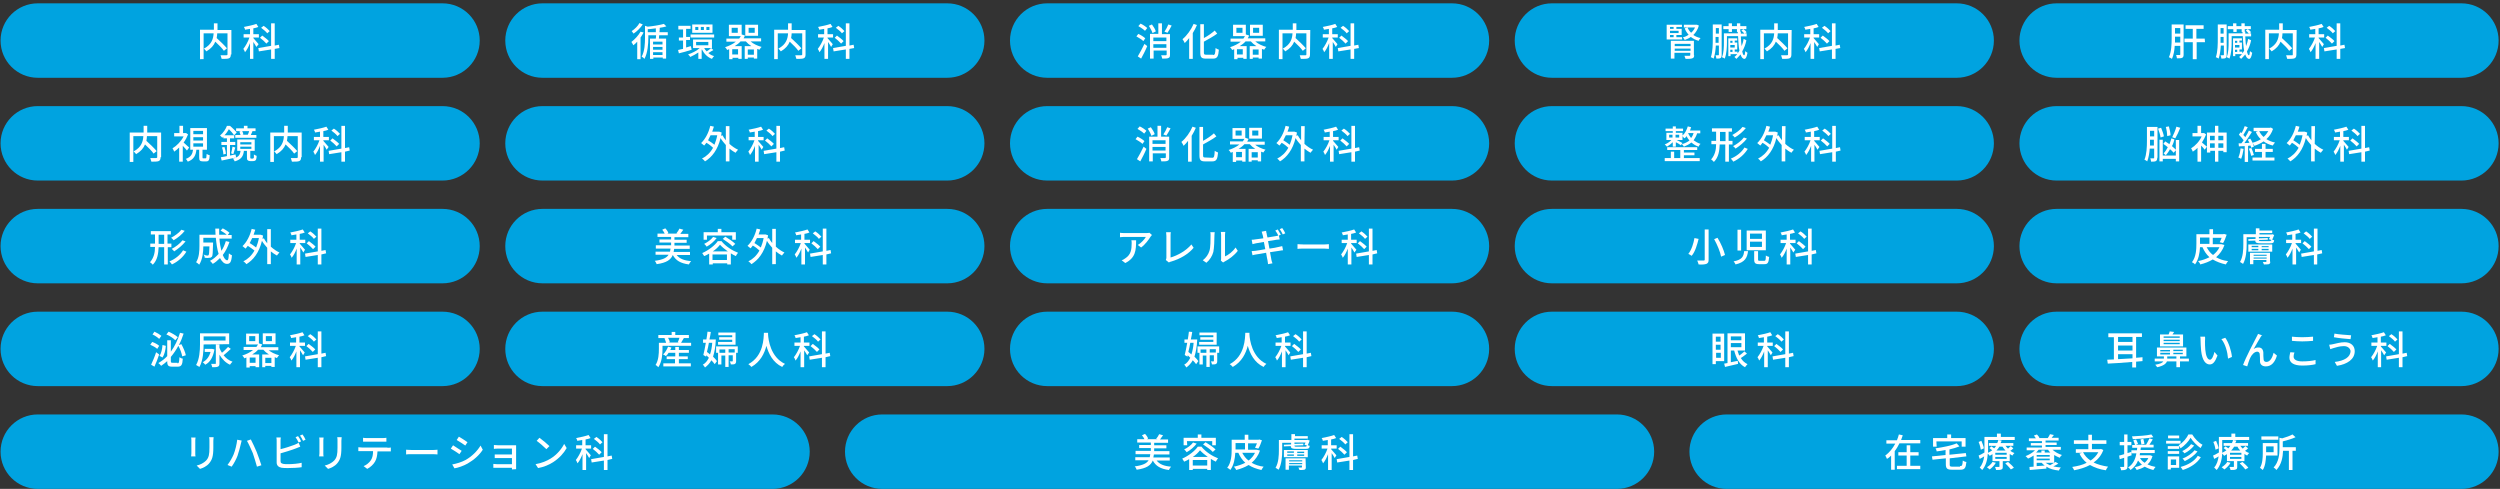 <?xml version="1.0" encoding="utf-8"?>
<!-- Generator: Adobe Illustrator 26.1.0, SVG Export Plug-In . SVG Version: 6.00 Build 0)  -->
<svg version="1.1" id="レイヤー_1" xmlns="http://www.w3.org/2000/svg" xmlns:xlink="http://www.w3.org/1999/xlink" x="0px"
	 y="0px" viewBox="0 0 900 176" style="enable-background:new 0 0 900 176;" xml:space="preserve">
<rect x="0" y="0" width="900" height="176" fill="#333333" stroke="none"/>
<style type="text/css">
	.st0{fill:#00A3E0;}
	.st1{enable-background:new    ;}
	.st2{fill:#FFFFFF;}
</style>
<g id="a">
</g>
<g id="b">
</g>
<g id="c">
</g>
<g id="d">
</g>
<g id="e">
	<g>
		<path class="st0" d="M13.6,1.2h145.7c7.4,0,13.4,6,13.4,13.4l0,0c0,7.4-6,13.4-13.4,13.4H13.6C6.2,28,0.2,22,0.2,14.6l0,0
			C0.2,7.2,6.2,1.2,13.6,1.2z"/>
		<g class="st1">
			<path class="st2" d="M83.1,19.6c0,0.8-0.2,1.2-0.7,1.4c-0.5,0.2-1.4,0.2-2.6,0.2c-0.1-0.4-0.3-1-0.4-1.3c0.9,0,1.9,0,2.1,0
				s0.4-0.1,0.4-0.3V12h-3.7c0,0.5-0.1,1.1-0.2,1.7c1.3,1.2,2.9,2.7,3.7,3.7l-1.1,0.9c-0.6-0.9-1.9-2.2-3.1-3.3
				c-0.5,1.3-1.5,2.5-3.2,3.5c-0.2-0.3-0.6-0.7-0.9-1c2.9-1.5,3.4-3.7,3.5-5.5h-3.6v9.3H72V10.7h5V8.4h1.3v2.4h5v8.8H83.1z"/>
		</g>
		<g class="st1">
			<path class="st2" d="M92.3,16.9c-0.2-0.4-0.7-1.2-1.1-1.8v6.1H90v-5.7c-0.5,1.3-1.1,2.5-1.8,3.3c-0.1-0.4-0.4-0.9-0.6-1.2
				c0.8-1,1.7-2.6,2.2-4.1h-2.1v-1.2H90v-1.9c-0.6,0.1-1.2,0.2-1.8,0.3c0-0.3-0.2-0.7-0.4-1c1.6-0.3,3.4-0.7,4.5-1.1L93,9.7
				c-0.5,0.2-1.1,0.4-1.8,0.5v2.1h2v1.2h-2v0.2c0.4,0.4,1.6,1.9,1.9,2.2L92.3,16.9z M98.9,17.6v3.6h-1.3v-3.4l-4.4,0.7L93,17.3
				l4.6-0.8V8.4h1.3v8l1.5-0.3l0.2,1.2L98.9,17.6z M95.9,15.7c-0.5-0.6-1.5-1.5-2.3-2.1l0.8-0.8c0.8,0.6,1.9,1.4,2.4,2L95.9,15.7z
				 M96.2,12c-0.4-0.6-1.4-1.4-2.2-2l0.9-0.7c0.8,0.5,1.8,1.4,2.2,1.9L96.2,12z"/>
		</g>
	</g>
	<g>
		<path class="st0" d="M195.3,1.2H341c7.4,0,13.4,6,13.4,13.4l0,0c0,7.4-6,13.4-13.4,13.4H195.3c-7.4,0-13.4-6-13.4-13.4l0,0
			C181.9,7.2,187.9,1.2,195.3,1.2z"/>
		<g class="st1">
			<path class="st2" d="M231.7,11.7c-0.3,0.6-0.7,1.2-1.1,1.8v7.8h-1.2V15c-0.4,0.5-0.9,0.9-1.4,1.3c-0.1-0.3-0.5-0.9-0.7-1.2
				c1.2-0.9,2.5-2.3,3.3-3.7L231.7,11.7z M231.4,8.8c-0.8,1.2-2.1,2.5-3.3,3.3c-0.2-0.3-0.5-0.7-0.7-0.9c1.1-0.7,2.3-1.9,2.8-2.9
				L231.4,8.8z M237.3,12.7c0,0.4-0.1,0.9-0.1,1.2h2.6v7.2h-1.2v-0.4h-3.4v0.5H234v-7.3h2.1c0-0.4,0.1-0.8,0.1-1.2h-2.8v0.9
				c0,2.1-0.2,5.4-1.4,7.6c-0.2-0.3-0.7-0.7-1-0.8c1.1-2,1.2-4.8,1.2-6.8V9.3l1,0.3c2.1-0.2,4.4-0.6,5.8-1l0.9,0.9
				c-0.7,0.2-1.5,0.4-2.4,0.5l0,0c0,0.5,0,1-0.1,1.6h3v1.1C240.4,12.7,237.3,12.7,237.3,12.7z M236.1,11.6c0-0.5,0-1,0-1.4
				c-1,0.1-1.9,0.3-2.9,0.3v1.1C233.2,11.6,236.1,11.6,236.1,11.6z M238.5,15h-3.4v1h3.4V15z M235.1,17.9h3.4v-1h-3.4V17.9z
				 M238.5,19.8v-1h-3.4v1H238.5z"/>
		</g>
		<g class="st1">
			<path class="st2" d="M249,17.9c-1.6,0.5-3.2,1-4.6,1.3l-0.3-1.2c0.5-0.1,1.1-0.3,1.8-0.4v-3h-1.5v-1.1h1.5v-2.9h-1.7V9.3h4.4v1.1
				H247v2.9h1.4v1.1H247v2.7c0.6-0.2,1.1-0.3,1.7-0.5L249,17.9z M256.8,18c-0.6,0.4-1.3,0.8-1.8,1.1c0.6,0.5,1.3,0.9,2.1,1.1
				c-0.3,0.2-0.6,0.7-0.8,1c-1.6-0.6-2.8-1.8-3.6-3.4l-0.1,0.1v3.3h-1.2v-2.3c-0.9,0.6-2,1.2-2.9,1.6c-0.2-0.3-0.5-0.7-0.8-0.9
				c1.5-0.5,3.1-1.3,4.2-2.3h-2.4v-3.1h6.8v3.1h-2.8c0.2,0.4,0.5,0.8,0.9,1.2c0.5-0.3,1.2-0.8,1.6-1.2L256.8,18z M248.6,12.4h8.5
				v1.1h-8.5V12.4z M256.5,11.8h-7.3v-3h7.3V11.8z M251.4,9.7h-1.1v1.1h1.1V9.7z M250.6,16.3h4.4v-1.2h-4.4V16.3z M253.4,9.7h-1.1
				v1.1h1.1V9.7z M255.4,9.7h-1.1v1.1h1.1V9.7z"/>
		</g>
		<g class="st1">
			<path class="st2" d="M270.2,14.9c1,0.9,2.5,1.6,4,2c-0.3,0.2-0.6,0.7-0.8,1c-0.3-0.1-0.5-0.2-0.8-0.3v3.5h-1.2v-0.4h-2.2v0.5
				h-1.1v-4.6h2.4c-0.8-0.5-1.5-1.1-2-1.7h-1.9c-0.6,0.7-1.3,1.2-2.1,1.7h2.5v4.6h-1.2v-0.4h-2.1v0.5h-1.2v-3.6
				c-0.2,0.1-0.5,0.2-0.7,0.3c-0.2-0.3-0.5-0.8-0.8-1c1.5-0.5,2.8-1.1,3.9-2h-3.4v-1.1h4.6c0.2-0.3,0.4-0.6,0.6-0.9h-4.3V8.9h4.6
				v3.5l1.2,0.4c-0.2,0.3-0.3,0.7-0.5,1h6.3v1.1H270.2z M265.6,10h-2.2v1.8h2.2V10z M265.7,17.7h-2.1v1.9h2.1V17.7z M272.9,12.9
				h-4.6v-4h4.6V12.9z M271.4,19.7v-1.9h-2.2v1.9H271.4z M271.7,10h-2.2v1.8h2.2V10z"/>
		</g>
		<g class="st1">
			<path class="st2" d="M290,19.6c0,0.8-0.2,1.2-0.7,1.4c-0.5,0.2-1.4,0.2-2.6,0.2c-0.1-0.4-0.3-1-0.4-1.3c0.9,0,1.9,0,2.1,0
				s0.4-0.1,0.4-0.3V12H285c0,0.5-0.1,1.1-0.2,1.7c1.3,1.2,2.9,2.7,3.7,3.7l-1.1,0.9c-0.6-0.9-1.9-2.2-3.1-3.3
				c-0.5,1.3-1.5,2.5-3.2,3.5c-0.2-0.3-0.6-0.7-0.9-1c2.9-1.5,3.4-3.7,3.5-5.5H280v9.3h-1.3V10.7h5V8.4h1.3v2.4h5V19.6z"/>
		</g>
		<g class="st1">
			<path class="st2" d="M299.2,16.9c-0.2-0.4-0.7-1.2-1.1-1.8v6.1h-1.3v-5.7c-0.5,1.3-1.1,2.5-1.8,3.3c-0.1-0.4-0.4-0.9-0.6-1.2
				c0.8-1,1.7-2.6,2.2-4.1h-2.1v-1.2h2.2v-1.9c-0.6,0.1-1.2,0.2-1.8,0.3c0-0.3-0.2-0.7-0.4-1c1.6-0.3,3.4-0.7,4.5-1.1l0.7,1.1
				c-0.5,0.2-1.1,0.4-1.8,0.5v2.1h2v1.2h-2v0.2c0.4,0.4,1.6,1.9,1.9,2.2L299.2,16.9z M305.8,17.6v3.6h-1.3v-3.4l-4.4,0.7l-0.2-1.2
				l4.6-0.8V8.4h1.3v8l1.5-0.3l0.2,1.2L305.8,17.6z M302.8,15.7c-0.5-0.6-1.5-1.5-2.3-2.1l0.8-0.8c0.8,0.6,1.9,1.4,2.4,2L302.8,15.7
				z M303.1,12c-0.4-0.6-1.4-1.4-2.2-2l0.9-0.7c0.8,0.5,1.8,1.4,2.2,1.9L303.1,12z"/>
		</g>
	</g>
	<g>
		<path class="st0" d="M377,1.2h145.7c7.4,0,13.4,6,13.4,13.4l0,0c0,7.4-6,13.4-13.4,13.4H377c-7.4,0-13.4-6-13.4-13.4l0,0
			C363.6,7.2,369.6,1.2,377,1.2z"/>
		<g class="st1">
			<path class="st2" d="M411.6,14.8c-0.5-0.5-1.6-1.2-2.5-1.7l0.7-0.9c0.9,0.4,2,1.1,2.5,1.6L411.6,14.8z M409.6,20.3
				c0.7-1.1,1.6-2.9,2.4-4.5l1,0.8c-0.6,1.5-1.5,3.2-2.2,4.5L409.6,20.3z M410.6,8.5c0.9,0.4,1.9,1.1,2.4,1.6l-0.8,1
				c-0.5-0.5-1.5-1.2-2.4-1.7L410.6,8.5z M414.9,11.9c-0.2-0.7-0.8-1.8-1.3-2.6l1.1-0.5c0.6,0.8,1.2,1.8,1.4,2.5L414.9,11.9z
				 M421.2,19.7c0,0.7-0.1,1-0.6,1.2c-0.4,0.2-1.2,0.2-2.2,0.2c-0.1-0.3-0.2-0.9-0.4-1.2c0.7,0,1.5,0,1.7,0s0.3-0.1,0.3-0.3v-1.4
				h-4.7v2.9H414v-8.9h3V8.4h1.3v3.9h2.9L421.2,19.7L421.2,19.7z M415.2,13.5v1.3h4.7v-1.3H415.2z M419.9,17.2v-1.3h-4.7v1.3H419.9z
				 M421.8,9.2c-0.5,0.9-1,1.9-1.5,2.6l-1.1-0.4c0.5-0.7,1.1-1.8,1.4-2.6L421.8,9.2z"/>
		</g>
		<g class="st1">
			<path class="st2" d="M430.9,9c-0.4,1-0.9,1.9-1.5,2.9v9.3h-1.3v-7.5c-0.5,0.7-1.1,1.3-1.6,1.8c-0.1-0.3-0.5-1-0.8-1.4
				c1.6-1.3,3.1-3.4,4-5.5L430.9,9z M436.7,19.8c0.7,0,0.8-0.5,0.9-2.5c0.3,0.2,0.9,0.5,1.2,0.6c-0.2,2.3-0.5,3.2-2.1,3.2h-2.6
				c-1.6,0-2-0.5-2-2.2V8.7h1.3v5c1.5-0.8,2.9-1.8,3.9-2.7l0.9,1.1c-1.3,1-3.2,2-4.8,2.9v3.8c0,0.8,0.1,0.9,0.9,0.9h2.4V19.8z"/>
		</g>
		<g class="st1">
			<path class="st2" d="M451.9,14.9c1,0.9,2.5,1.6,4,2c-0.3,0.2-0.6,0.7-0.8,1c-0.3-0.1-0.5-0.2-0.8-0.3v3.5h-1.2v-0.4H451v0.5h-1.1
				v-4.6h2.4c-0.8-0.5-1.5-1.1-2-1.7h-1.9c-0.6,0.7-1.3,1.2-2.1,1.7h2.5v4.6h-1.2v-0.4h-2.1v0.5h-1.2v-3.6c-0.2,0.1-0.5,0.2-0.7,0.3
				c-0.2-0.3-0.5-0.8-0.8-1c1.5-0.5,2.8-1.1,3.9-2H443v-1.1h4.6c0.2-0.3,0.4-0.6,0.6-0.9h-4.3V8.9h4.6v3.5l1.2,0.4
				c-0.2,0.3-0.3,0.7-0.5,1h6.3v1.1H451.9z M447.3,10h-2.2v1.8h2.2V10z M447.4,17.7h-2.1v1.9h2.1V17.7z M454.6,12.9H450v-4h4.6V12.9
				z M453.1,19.7v-1.9H451v1.9H453.1z M453.3,10h-2.2v1.8h2.2V10z"/>
		</g>
		<g class="st1">
			<path class="st2" d="M471.6,19.6c0,0.8-0.2,1.2-0.7,1.4c-0.5,0.2-1.4,0.2-2.6,0.2c-0.1-0.4-0.3-1-0.4-1.3c0.9,0,1.9,0,2.1,0
				s0.3-0.1,0.3-0.3V12h-3.7c0,0.5-0.1,1.1-0.2,1.7c1.3,1.2,2.9,2.7,3.7,3.7l-1.1,0.9c-0.6-0.9-1.9-2.2-3.1-3.3
				c-0.5,1.3-1.5,2.5-3.2,3.5c-0.2-0.3-0.6-0.7-0.9-1c2.9-1.5,3.4-3.7,3.5-5.5h-3.6v9.3h-1.3V10.7h5V8.4h1.3v2.4h5L471.6,19.6
				L471.6,19.6z"/>
		</g>
		<g class="st1">
			<path class="st2" d="M480.9,16.9c-0.2-0.4-0.7-1.2-1.1-1.8v6.1h-1.3v-5.7c-0.5,1.3-1.1,2.5-1.8,3.3c-0.1-0.4-0.4-0.9-0.6-1.2
				c0.8-1,1.7-2.6,2.2-4.1h-2.1v-1.2h2.2v-1.9c-0.6,0.1-1.2,0.2-1.8,0.3c0-0.3-0.2-0.7-0.4-1c1.6-0.3,3.4-0.7,4.5-1.1l0.7,1.1
				c-0.5,0.2-1.1,0.4-1.8,0.5v2.1h2v1.2h-2v0.2c0.4,0.4,1.6,1.9,1.9,2.2L480.9,16.9z M487.5,17.6v3.6h-1.3v-3.4l-4.4,0.7l-0.2-1.2
				l4.6-0.8V8.4h1.3v8l1.5-0.3l0.2,1.2L487.5,17.6z M484.4,15.7c-0.5-0.6-1.5-1.5-2.3-2.1l0.8-0.8c0.8,0.6,1.9,1.4,2.4,2L484.4,15.7
				z M484.8,12c-0.4-0.6-1.4-1.4-2.2-2l0.9-0.7c0.8,0.5,1.8,1.4,2.2,1.9L484.8,12z"/>
		</g>
	</g>
	<g>
		<path class="st0" d="M558.7,1.2h145.7c7.4,0,13.4,6,13.4,13.4l0,0c0,7.4-6,13.4-13.4,13.4H558.7c-7.4,0-13.4-6-13.4-13.4l0,0
			C545.3,7.2,551.3,1.2,558.7,1.2z"/>
		<g class="st1">
			<path class="st2" d="M605.6,14.2H600V8.9h5.5v0.8h-2v0.7h1.9v2.2h-1.9v0.8h2L605.6,14.2L605.6,14.2z M601.2,9.7v0.7h1.3V9.7
				H601.2z M604.3,11.1h-3.1v0.8h3.1V11.1z M601.2,13.4h1.3v-0.8h-1.3V13.4z M609.9,19.9c0,0.6-0.2,1-0.7,1.1
				c-0.5,0.2-1.3,0.2-2.4,0.2c-0.1-0.3-0.3-0.8-0.4-1.1c0.8,0,1.6,0,1.8,0s0.3-0.1,0.3-0.3V19h-5.7v2.1h-1.3v-6.4h8.3v5.2H609.9z
				 M602.9,15.8v0.8h5.7v-0.8H602.9z M608.6,18.3v-0.8h-5.7v0.8H608.6z M611.6,9.2c-0.4,1.4-1.1,2.5-2,3.4c0.7,0.5,1.6,0.9,2.6,1.1
				c-0.3,0.3-0.6,0.7-0.7,1c-1.1-0.3-2-0.8-2.8-1.4c-0.7,0.5-1.4,0.8-2.2,1.1c-0.1-0.3-0.4-0.7-0.7-0.9c0.7-0.2,1.4-0.5,2.1-1
				c-0.6-0.7-1.1-1.4-1.4-2.3l1-0.3c0.3,0.7,0.7,1.3,1.3,1.9c0.6-0.5,1.1-1.2,1.4-1.9h-4v-1h4.5h0.2L611.6,9.2z"/>
		</g>
		<g class="st1">
			<path class="st2" d="M619.8,19.8c0,0.5-0.1,0.9-0.4,1.1c-0.3,0.2-0.8,0.2-1.5,0.2c0-0.3-0.2-0.9-0.3-1.2c0.4,0,0.9,0,1,0
				s0.2-0.1,0.2-0.2v-3.3h-1.1c-0.1,1.6-0.3,3.3-0.8,4.7c-0.2-0.2-0.7-0.4-1-0.5c0.7-2,0.7-4.8,0.7-6.8v-5h3.2L619.8,19.8
				L619.8,19.8z M618.7,15.4v-2.1h-1.1v0.6c0,0.5,0,1,0,1.5H618.7z M617.7,10.1v2h1.1v-2H617.7z M628.7,14.5c-0.3,1.5-0.8,2.8-1.5,4
				c0.2,0.9,0.4,1.4,0.7,1.4c0.2,0,0.3-0.5,0.4-1.5c0.2,0.2,0.6,0.5,0.8,0.6c-0.3,1.7-0.7,2.2-1.1,2.2c-0.6,0-1.1-0.6-1.4-1.6
				c-0.5,0.6-1,1.1-1.5,1.6c-0.2-0.2-0.5-0.5-0.7-0.7c0.4-0.3,0.7-0.6,1-1H623v0.7h-0.8v-6.4h3.2v0.8h-0.9v0.7h0.9v2.5h-0.9v0.8h1
				v0.6c0.3-0.3,0.5-0.6,0.7-1c-0.3-1.4-0.4-3.2-0.5-5.2h-4v2.1c0,1.7-0.1,4.3-0.8,6c-0.2-0.2-0.7-0.4-1-0.5
				c0.7-1.6,0.7-3.9,0.7-5.4V12h5v-0.5h-0.3v-1h-1.8v1h-1.2v-1h-1.9V9.4h1.9v-1h1.2v1h1.8v-1h1.2v1h2.2v1.1h-2.2v0.9h0.2v0.7h1.3
				c-0.3-0.3-0.7-0.8-1.1-1.1l0.7-0.5c0.5,0.3,1,0.8,1.2,1.1l-0.6,0.4h0.6v1.1h-2.1c0.1,1.3,0.1,2.5,0.3,3.5
				c0.3-0.8,0.6-1.7,0.7-2.6L628.7,14.5z M622.9,14.7v0.7h0.8v-0.7H622.9z M624.5,16.2h-1.6v0.9h1.6V16.2z M622.9,18.7h0.8v-0.8
				h-0.8V18.7z"/>
		</g>
		<g class="st1">
			<path class="st2" d="M644.9,19.6c0,0.8-0.2,1.2-0.7,1.4c-0.5,0.2-1.4,0.2-2.6,0.2c-0.1-0.4-0.3-1-0.4-1.3c0.9,0,1.9,0,2.1,0
				c0.3,0,0.4-0.1,0.4-0.3V12H640c0,0.5-0.1,1.1-0.2,1.7c1.3,1.2,2.9,2.7,3.7,3.7l-1.1,0.9c-0.6-0.9-1.9-2.2-3.1-3.3
				c-0.5,1.3-1.5,2.5-3.2,3.5c-0.2-0.3-0.6-0.7-0.9-1c2.9-1.5,3.4-3.7,3.5-5.5H635v9.3h-1.3V10.7h5V8.4h1.3v2.4h5L644.9,19.6
				L644.9,19.6z"/>
		</g>
		<g class="st1">
			<path class="st2" d="M654.2,16.9c-0.2-0.4-0.7-1.2-1.1-1.8v6.1h-1.3v-5.7c-0.5,1.3-1.1,2.5-1.8,3.3c-0.1-0.4-0.4-0.9-0.6-1.2
				c0.8-1,1.7-2.6,2.2-4.1h-2.1v-1.2h2.2v-1.9c-0.6,0.1-1.2,0.2-1.8,0.3c0-0.3-0.2-0.7-0.4-1c1.6-0.3,3.4-0.7,4.5-1.1l0.7,1.1
				c-0.5,0.2-1.1,0.4-1.8,0.5v2.1h2v1.2h-2v0.2c0.4,0.4,1.6,1.9,1.9,2.2L654.2,16.9z M660.8,17.6v3.6h-1.3v-3.4l-4.4,0.7l-0.2-1.2
				l4.6-0.8V8.4h1.3v8l1.5-0.3l0.2,1.2L660.8,17.6z M657.7,15.7c-0.5-0.6-1.5-1.5-2.3-2.1l0.8-0.8c0.8,0.6,1.9,1.4,2.4,2L657.7,15.7
				z M658.1,12c-0.4-0.6-1.4-1.4-2.2-2l0.9-0.7c0.8,0.5,1.8,1.4,2.2,1.9L658.1,12z"/>
		</g>
	</g>
	<g>
		<path class="st0" d="M740.4,1.2h145.7c7.4,0,13.4,6,13.4,13.4l0,0c0,7.4-6,13.4-13.4,13.4H740.4C733,28,727,22,727,14.6l0,0
			C727,7.2,733,1.2,740.4,1.2z"/>
		<g class="st1">
			<path class="st2" d="M786.1,19.6c0,0.6-0.1,1-0.5,1.2s-1,0.2-1.9,0.2c0-0.3-0.2-0.9-0.3-1.2c0.6,0,1.1,0,1.3,0s0.2-0.1,0.2-0.3
				v-3h-2c-0.1,1.7-0.4,3.4-1,4.7c-0.2-0.2-0.8-0.5-1.1-0.6c0.9-1.9,1-4.7,1-6.8v-5h4.3V19.6z M784.9,15.3v-2.1H783v0.6
				c0,0.4,0,1,0,1.5C783,15.3,784.9,15.3,784.9,15.3z M783,10.1v2h1.9v-2H783z M793.8,15.2h-3v6.1h-1.4v-6.1h-3v-1.3h3v-3.5h-2.6
				V9.1h6.5v1.3h-2.6v3.5h3L793.8,15.2L793.8,15.2z"/>
		</g>
		<g class="st1">
			<path class="st2" d="M801.6,19.8c0,0.5-0.1,0.9-0.4,1.1c-0.3,0.2-0.8,0.2-1.5,0.2c0-0.3-0.2-0.9-0.3-1.2c0.4,0,0.9,0,1,0
				s0.2-0.1,0.2-0.2v-3.3h-1.1c-0.1,1.6-0.3,3.3-0.8,4.7c-0.2-0.2-0.7-0.4-1-0.5c0.7-2,0.7-4.8,0.7-6.8v-5h3.2L801.6,19.8
				L801.6,19.8z M800.5,15.4v-2.1h-1.1v0.6c0,0.5,0,1,0,1.5H800.5z M799.4,10.1v2h1.1v-2H799.4z M810.4,14.5c-0.3,1.5-0.8,2.8-1.5,4
				c0.2,0.9,0.4,1.4,0.7,1.4c0.2,0,0.3-0.5,0.4-1.5c0.2,0.2,0.6,0.5,0.8,0.6c-0.3,1.7-0.7,2.2-1.1,2.2c-0.6,0-1.1-0.6-1.4-1.6
				c-0.5,0.6-1,1.1-1.5,1.6c-0.2-0.2-0.5-0.5-0.7-0.7c0.4-0.3,0.7-0.6,1-1h-2.4v0.7h-0.8v-6.4h3.2v0.8h-0.9v0.7h0.9v2.5h-0.9v0.8h1
				v0.6c0.3-0.3,0.5-0.6,0.7-1c-0.3-1.4-0.4-3.2-0.5-5.2h-4v2.1c0,1.7-0.1,4.3-0.8,6c-0.2-0.2-0.7-0.4-1-0.5
				c0.7-1.6,0.7-3.9,0.7-5.4V12h5v-0.5H807v-1h-1.8v1H804v-1h-2V9.4h1.9v-1h1.2v1h1.8v-1h1.2v1h2.2v1.1h-2.2v0.9h0.2v0.7h1.3
				c-0.3-0.3-0.7-0.8-1.1-1.1l0.7-0.5c0.5,0.3,1,0.8,1.2,1.1l-0.6,0.4h0.6v1.1h-2.1c0.1,1.3,0.1,2.5,0.3,3.5
				c0.3-0.8,0.6-1.7,0.7-2.6L810.4,14.5z M804.6,14.7v0.7h0.8v-0.7H804.6z M806.2,16.2h-1.6v0.9h1.6V16.2z M804.6,18.7h0.8v-0.8
				h-0.8V18.7z"/>
		</g>
		<g class="st1">
			<path class="st2" d="M826.7,19.6c0,0.8-0.2,1.2-0.7,1.4c-0.5,0.2-1.4,0.2-2.6,0.2c-0.1-0.4-0.3-1-0.4-1.3c0.9,0,1.9,0,2.1,0
				c0.3,0,0.3-0.1,0.3-0.3V12h-3.7c0,0.5-0.1,1.1-0.2,1.7c1.3,1.2,2.9,2.7,3.7,3.7l-1.1,0.9c-0.6-0.9-1.9-2.2-3.1-3.3
				c-0.5,1.3-1.5,2.5-3.2,3.5c-0.2-0.3-0.6-0.7-0.9-1c2.9-1.5,3.4-3.7,3.5-5.5h-3.6v9.3h-1.3V10.7h5V8.4h1.3v2.4h5L826.7,19.6
				L826.7,19.6z"/>
		</g>
		<g class="st1">
			<path class="st2" d="M836,16.9c-0.2-0.4-0.7-1.2-1.1-1.8v6.1h-1.3v-5.7c-0.5,1.3-1.1,2.5-1.8,3.3c-0.1-0.4-0.4-0.9-0.6-1.2
				c0.8-1,1.7-2.6,2.2-4.1h-2.1v-1.2h2.2v-1.9c-0.6,0.1-1.2,0.2-1.8,0.3c0-0.3-0.2-0.7-0.4-1c1.6-0.3,3.4-0.7,4.5-1.1l0.7,1.1
				c-0.5,0.2-1.1,0.4-1.8,0.5v2.1h2v1.2h-2v0.2c0.4,0.4,1.6,1.9,1.9,2.2L836,16.9z M842.5,17.6v3.6h-1.3v-3.4l-4.4,0.7l-0.2-1.2
				l4.6-0.8V8.4h1.3v8l1.5-0.3l0.2,1.2L842.5,17.6z M839.5,15.7c-0.5-0.6-1.5-1.5-2.3-2.1l0.8-0.8c0.8,0.6,1.9,1.4,2.4,2L839.5,15.7
				z M839.8,12c-0.4-0.6-1.4-1.4-2.2-2l0.9-0.7c0.8,0.5,1.8,1.4,2.2,1.9L839.8,12z"/>
		</g>
	</g>
	<g>
		<path class="st0" d="M13.6,38.2h145.7c7.4,0,13.4,6,13.4,13.4l0,0c0,7.4-6,13.4-13.4,13.4H13.6C6.2,65,0.2,59,0.2,51.6l0,0
			C0.2,44.2,6.2,38.2,13.6,38.2z"/>
		<g class="st1">
			<path class="st2" d="M57.8,56.6c0,0.8-0.2,1.2-0.7,1.4s-1.4,0.2-2.6,0.2c-0.1-0.4-0.3-1-0.4-1.3c0.9,0,1.9,0,2.1,0
				s0.4-0.1,0.4-0.3V49h-3.7c0,0.5-0.1,1.1-0.2,1.7c1.3,1.2,2.9,2.7,3.7,3.7l-1.1,0.9c-0.6-0.9-1.9-2.2-3.1-3.3
				c-0.5,1.3-1.5,2.5-3.2,3.5c-0.2-0.3-0.6-0.7-0.9-1c2.9-1.5,3.4-3.7,3.5-5.5H48v9.3h-1.3V47.7h5v-2.4H53v2.4h5v8.9H57.8z"/>
		</g>
		<g class="st1">
			<path class="st2" d="M67.3,54.2c-0.3-0.4-0.9-1.1-1.5-1.7v5.7h-1.3v-5.1c-0.6,0.6-1.2,1.1-1.8,1.5c-0.1-0.3-0.4-1-0.6-1.2
				c1.5-0.9,3.1-2.5,4-4.3h-3.4v-1.2h1.9v-2.6h1.3v2.6h0.9H67l0.7,0.5c-0.4,1-0.9,2-1.6,2.9c0.6,0.5,1.7,1.6,2,1.8L67.3,54.2z
				 M74,57c0.3,0,0.3-0.2,0.4-1.6c0.2,0.2,0.7,0.4,1.1,0.5c-0.1,1.8-0.4,2.2-1.3,2.2H73c-1.1,0-1.3-0.4-1.3-1.5v-2.7h-1
				c-0.2,2-0.9,3.5-3.1,4.3c-0.1-0.3-0.5-0.8-0.7-1c1.9-0.7,2.4-1.8,2.6-3.3h-1v-7.8h6v7.8h-1.6v2.7c0,0.3,0,0.4,0.3,0.4
				C73.2,57,74,57,74,57z M69.6,48.3h3.5v-1.2h-3.5V48.3z M69.6,50.6h3.5v-1.2h-3.5V50.6z M69.6,52.8h3.5v-1.2h-3.5V52.8z"/>
		</g>
		<g class="st1">
			<path class="st2" d="M85,56.7c-1.8,0.4-3.7,0.8-5.2,1.1l-0.3-1.2c0.6-0.1,1.4-0.2,2.2-0.4v-4h-2v-1.1h2v-1.3h-1.3v-0.6
				c-0.1,0.1-0.3,0.3-0.4,0.4c-0.2-0.3-0.6-0.7-0.8-0.8c1.2-1,2.1-2.4,2.5-3.5h1.1c0.8,0.7,1.9,1.7,2.4,2.4l-0.9,1
				c-0.4-0.6-1.2-1.5-1.9-2.2c-0.4,0.7-0.9,1.5-1.6,2.2h3.5v1.1h-1.5v1.3h1.9v1.1h-1.9V56c0.7-0.1,1.3-0.3,2-0.4L85,56.7z
				 M80.8,52.9c0.3,0.8,0.5,1.8,0.5,2.5l-0.9,0.2c0-0.7-0.2-1.8-0.5-2.5L80.8,52.9z M83.2,55.2c0.2-0.7,0.4-1.7,0.5-2.4l1,0.3
				c-0.2,0.8-0.5,1.8-0.7,2.4L83.2,55.2z M90.9,57.1c0.1,0,0.2,0,0.3-0.1c0.1,0,0.1-0.1,0.2-0.3c0-0.2,0-0.6,0-1.1
				c0.2,0.2,0.7,0.4,1,0.5c0,0.5-0.1,1.1-0.2,1.3c-0.1,0.3-0.3,0.4-0.5,0.5S91.2,58,90.9,58h-0.8c-0.3,0-0.7-0.1-0.9-0.3
				c-0.3-0.2-0.3-0.5-0.3-1.2v-2.2h-1.1c-0.2,1.9-0.9,3.1-3.3,3.8c-0.1-0.3-0.4-0.8-0.7-1c2.1-0.5,2.6-1.3,2.8-2.8h-1.2v-4.1h6.3
				v4.1h-1.6v2.3c0,0.2,0,0.3,0.1,0.4s0.1,0.1,0.3,0.1H90.9z M86.7,47.2H85v-1h2.8v-0.9h1.3v0.9H92v1h-1.4l0.3,0.1
				c-0.2,0.5-0.5,0.9-0.6,1.3h2v1h-7.6v-1h1.9c-0.1-0.4-0.3-0.9-0.4-1.2L86.7,47.2z M86.5,52h4v-0.8h-4V52z M86.5,53.6h4v-0.8h-4
				V53.6z M89.2,48.5c0.2-0.4,0.4-0.9,0.5-1.3h-2.5c0.2,0.4,0.4,0.9,0.4,1.2l-0.4,0.1h2.2H89.2z"/>
		</g>
		<g class="st1">
			<path class="st2" d="M108.4,56.6c0,0.8-0.2,1.2-0.7,1.4s-1.4,0.2-2.6,0.2c-0.1-0.4-0.3-1-0.4-1.3c0.9,0,1.9,0,2.1,0
				s0.4-0.1,0.4-0.3V49h-3.7c0,0.5-0.1,1.1-0.2,1.7c1.3,1.2,2.9,2.7,3.7,3.7l-1.1,0.9c-0.6-0.9-1.9-2.2-3.1-3.3
				c-0.5,1.3-1.5,2.5-3.2,3.5c-0.2-0.3-0.6-0.7-0.9-1c2.9-1.5,3.4-3.7,3.5-5.5h-3.6v9.3h-1.3V47.7h5v-2.4h1.3v2.4h5v8.9H108.4z"/>
		</g>
		<g class="st1">
			<path class="st2" d="M117.6,53.9c-0.2-0.4-0.7-1.2-1.1-1.8v6.1h-1.3v-5.7c-0.5,1.3-1.1,2.5-1.8,3.3c-0.1-0.4-0.4-0.9-0.6-1.2
				c0.8-1,1.7-2.6,2.2-4.1h-2v-1.2h2.2v-1.9c-0.6,0.1-1.2,0.2-1.8,0.3c0-0.3-0.2-0.7-0.4-1c1.6-0.3,3.4-0.7,4.5-1.1l0.7,1.1
				c-0.5,0.2-1.1,0.4-1.8,0.5v2.1h2v1.2h-2v0.2c0.4,0.4,1.6,1.9,1.9,2.2L117.6,53.9z M124.2,54.6v3.6h-1.3v-3.4l-4.4,0.7l-0.2-1.2
				l4.6-0.8v-8.2h1.3v8l1.5-0.3l0.2,1.2L124.2,54.6z M121.2,52.7c-0.5-0.6-1.5-1.5-2.3-2.1l0.8-0.8c0.8,0.6,1.9,1.4,2.4,2
				L121.2,52.7z M121.5,49c-0.4-0.6-1.4-1.4-2.2-2l0.9-0.7c0.8,0.5,1.8,1.4,2.2,1.9L121.5,49z"/>
		</g>
	</g>
	<g>
		<path class="st0" d="M195.3,38.2H341c7.4,0,13.4,6,13.4,13.4l0,0c0,7.4-6,13.4-13.4,13.4H195.3c-7.4,0-13.4-6-13.4-13.4l0,0
			C181.9,44.2,187.9,38.2,195.3,38.2z"/>
		<g class="st1">
			<path class="st2" d="M262.6,51.8c1,0.9,2,1.6,3.1,2.1c-0.3,0.3-0.7,0.8-0.9,1.1c-0.7-0.4-1.5-0.9-2.2-1.5v4.6h-1.3v-5.9
				c-0.7-0.8-1.4-1.6-1.9-2.5c-1,4.2-3.1,6.9-5.6,8.4c-0.2-0.3-0.7-0.8-1.1-1c1.6-0.8,3-2.1,4-3.9c-0.6-0.6-1.5-1.3-2.4-1.8
				c-0.3,0.4-0.5,0.7-0.8,1c-0.2-0.2-0.8-0.7-1.1-0.9c1.5-1.4,2.7-3.7,3.3-6.2l1.3,0.3c-0.2,0.6-0.4,1.2-0.6,1.8h2.3h0.2l0.9,0.3
				c-0.1,0.4-0.1,0.8-0.2,1.2l0.5-0.2c0.3,0.6,0.7,1.2,1.2,1.8v-5.1h1.3L262.6,51.8L262.6,51.8z M255.8,48.7
				c-0.3,0.6-0.6,1.2-0.9,1.8c0.8,0.5,1.7,1.1,2.3,1.6c0.4-1,0.8-2.2,1-3.4C258.2,48.7,255.8,48.7,255.8,48.7z"/>
		</g>
		<g class="st1">
			<path class="st2" d="M274.2,53.9c-0.2-0.4-0.7-1.2-1.1-1.8v6.1h-1.3v-5.7c-0.5,1.3-1.1,2.5-1.8,3.3c-0.1-0.4-0.4-0.9-0.6-1.2
				c0.8-1,1.7-2.6,2.2-4.1h-2.1v-1.2h2.2v-1.9c-0.6,0.1-1.2,0.2-1.8,0.3c0-0.3-0.2-0.7-0.4-1c1.6-0.3,3.4-0.7,4.5-1.1l0.7,1.1
				c-0.5,0.2-1.1,0.4-1.8,0.5v2.1h2v1.2h-2v0.2c0.4,0.4,1.6,1.9,1.9,2.2L274.2,53.9z M280.8,54.6v3.6h-1.3v-3.4l-4.4,0.7l-0.2-1.2
				l4.6-0.8v-8.2h1.3v8l1.5-0.3l0.2,1.2L280.8,54.6z M277.7,52.7c-0.5-0.6-1.5-1.5-2.3-2.1l0.8-0.8c0.8,0.6,1.9,1.4,2.4,2
				L277.7,52.7z M278.1,49c-0.4-0.6-1.4-1.4-2.2-2l0.9-0.7c0.8,0.5,1.8,1.4,2.2,1.9L278.1,49z"/>
		</g>
	</g>
	<g>
		<path class="st0" d="M377,38.2h145.7c7.4,0,13.4,6,13.4,13.4l0,0c0,7.4-6,13.4-13.4,13.4H377c-7.4,0-13.4-6-13.4-13.4l0,0
			C363.6,44.2,369.6,38.2,377,38.2z"/>
		<g class="st1">
			<path class="st2" d="M411.3,51.8c-0.5-0.5-1.6-1.2-2.5-1.7l0.7-0.9c0.9,0.4,2,1.1,2.5,1.6L411.3,51.8z M409.3,57.3
				c0.7-1.1,1.6-2.9,2.4-4.5l1,0.8c-0.6,1.5-1.5,3.2-2.2,4.5L409.3,57.3z M410.3,45.5c0.9,0.4,1.9,1.1,2.4,1.6l-0.8,1
				c-0.5-0.5-1.5-1.2-2.4-1.7L410.3,45.5z M414.5,48.9c-0.2-0.7-0.8-1.8-1.3-2.6l1.1-0.5c0.6,0.8,1.2,1.8,1.4,2.5L414.5,48.9z
				 M420.9,56.7c0,0.7-0.1,1-0.6,1.2c-0.4,0.2-1.2,0.2-2.2,0.2c-0.1-0.3-0.2-0.9-0.4-1.2c0.7,0,1.5,0,1.7,0s0.3-0.1,0.3-0.3v-1.4
				H415v2.9h-1.3v-8.9h3v-3.9h1.3v3.9h2.9L420.9,56.7L420.9,56.7z M414.9,50.5v1.3h4.7v-1.3H414.9z M419.6,54.2v-1.3h-4.7v1.3H419.6
				z M421.4,46.2c-0.5,0.9-1,1.9-1.5,2.6l-1.1-0.4c0.5-0.7,1.1-1.8,1.4-2.6L421.4,46.2z"/>
		</g>
		<g class="st1">
			<path class="st2" d="M430.5,46c-0.4,1-0.9,1.9-1.5,2.9v9.3h-1.3v-7.5c-0.5,0.7-1.1,1.3-1.6,1.8c-0.1-0.3-0.5-1-0.8-1.4
				c1.6-1.3,3.1-3.4,4-5.5L430.5,46z M436.4,56.8c0.7,0,0.8-0.5,0.9-2.5c0.3,0.2,0.9,0.5,1.2,0.6c-0.2,2.3-0.5,3.2-2.1,3.2h-2.6
				c-1.6,0-2-0.5-2-2.2V45.7h1.3v5c1.5-0.8,2.9-1.8,3.9-2.7l0.9,1.1c-1.3,1-3.2,2-4.8,2.9v3.8c0,0.8,0.1,0.9,0.9,0.9L436.4,56.8
				L436.4,56.8z"/>
		</g>
		<g class="st1">
			<path class="st2" d="M451.6,51.9c1,0.9,2.5,1.6,4,2c-0.3,0.2-0.6,0.7-0.8,1c-0.3-0.1-0.5-0.2-0.8-0.3v3.5h-1.2v-0.4h-2.2v0.5
				h-1.1v-4.6h2.4c-0.8-0.5-1.5-1.1-2-1.7H448c-0.6,0.7-1.3,1.2-2.1,1.7h2.5v4.6h-1.2v-0.4H445v0.5h-1.2v-3.6
				c-0.2,0.1-0.5,0.2-0.7,0.3c-0.2-0.3-0.5-0.8-0.8-1c1.5-0.5,2.8-1.1,3.9-2h-3.4v-1.1h4.6c0.2-0.3,0.4-0.6,0.6-0.9h-4.3v-3.9h4.6
				v3.5l1.2,0.4c-0.2,0.3-0.3,0.7-0.5,1h6.3v1.1h-3.7V51.9z M447,47h-2.2v1.8h2.2V47z M447.1,54.7H445v1.9h2.1V54.7z M454.3,49.9
				h-4.6V46h4.6V49.9z M452.8,56.7v-1.9h-2.2v1.9H452.8z M453,47h-2.2v1.8h2.2V47z"/>
		</g>
		<g class="st1">
			<path class="st2" d="M469.6,51.8c1,0.9,2,1.6,3.1,2.1c-0.3,0.3-0.7,0.8-0.9,1.1c-0.7-0.4-1.5-0.9-2.2-1.5v4.6h-1.3v-5.9
				c-0.7-0.8-1.4-1.6-1.9-2.5c-1,4.2-3.1,6.9-5.6,8.4c-0.2-0.3-0.7-0.8-1-1c1.6-0.8,3-2.1,4-3.9c-0.6-0.6-1.5-1.3-2.4-1.8
				c-0.3,0.4-0.5,0.7-0.8,1c-0.2-0.2-0.8-0.7-1.1-0.9c1.5-1.4,2.7-3.7,3.3-6.2l1.3,0.3c-0.2,0.6-0.3,1.2-0.6,1.8h2.3h0.2l0.9,0.3
				c-0.1,0.4-0.1,0.8-0.2,1.2l0.5-0.2c0.3,0.6,0.7,1.2,1.2,1.8v-5.1h1.3L469.6,51.8L469.6,51.8z M462.9,48.7
				c-0.3,0.6-0.6,1.2-0.9,1.8c0.8,0.5,1.7,1.1,2.3,1.6c0.4-1,0.8-2.2,1-3.4C465.3,48.7,462.9,48.7,462.9,48.7z"/>
		</g>
		<g class="st1">
			<path class="st2" d="M481.2,53.9c-0.2-0.4-0.7-1.2-1.1-1.8v6.1h-1.3v-5.7c-0.5,1.3-1.1,2.5-1.8,3.3c-0.1-0.4-0.4-0.9-0.6-1.2
				c0.8-1,1.7-2.6,2.2-4.1h-2.1v-1.2h2.2v-1.9c-0.6,0.1-1.2,0.2-1.8,0.3c0-0.3-0.2-0.7-0.4-1c1.6-0.3,3.4-0.7,4.5-1.1l0.7,1.1
				c-0.5,0.2-1.1,0.4-1.8,0.5v2.1h2v1.2h-2v0.2c0.4,0.4,1.6,1.9,1.9,2.2L481.2,53.9z M487.8,54.6v3.6h-1.3v-3.4l-4.4,0.7l-0.2-1.2
				l4.6-0.8v-8.2h1.3v8l1.5-0.3l0.2,1.2L487.8,54.6z M484.8,52.7c-0.5-0.6-1.5-1.5-2.3-2.1l0.8-0.8c0.8,0.6,1.9,1.4,2.4,2
				L484.8,52.7z M485.1,49c-0.4-0.6-1.4-1.4-2.2-2l0.9-0.7c0.8,0.5,1.8,1.4,2.2,1.9L485.1,49z"/>
		</g>
	</g>
	<g>
		<path class="st0" d="M558.7,38.2h145.7c7.4,0,13.4,6,13.4,13.4l0,0c0,7.4-6,13.4-13.4,13.4H558.7c-7.4,0-13.4-6-13.4-13.4l0,0
			C545.3,44.2,551.3,38.2,558.7,38.2z"/>
		<g class="st1">
			<path class="st2" d="M611,47.9c-0.3,1-0.8,1.9-1.3,2.6c0.7,0.5,1.5,1,2.5,1.3c-0.3,0.2-0.6,0.7-0.7,1c-1-0.3-1.9-0.9-2.6-1.5
				c-0.7,0.6-1.7,1.1-2.7,1.5c-0.1-0.2-0.5-0.7-0.7-0.9c1.1-0.3,2-0.8,2.7-1.3c-0.4-0.5-0.8-1-1-1.6c-0.2,0.3-0.5,0.6-0.8,0.8
				c-0.2-0.2-0.5-0.5-0.7-0.8v1.4h-2.1c0.6,0.3,1.8,0.9,2.1,1.1l-0.6,0.8c-0.4-0.3-1.1-0.8-1.8-1.1v1.6h-1.1v-1.6
				c-0.6,0.6-1.4,1.2-2.1,1.6c-0.2-0.2-0.5-0.6-0.8-0.8c0.8-0.3,1.8-0.9,2.4-1.6h-1.8v-2.6h2.3v-0.6h-2.6v-0.9h2.6v-0.8h1.1v0.8h2.6
				v0.9h-2.6v0.6h2.4v1c0.9-0.8,1.5-2,1.9-3.3l1.2,0.3c-0.1,0.4-0.3,0.8-0.4,1.2h3.7v1H611V47.9z M606.2,56.9h5.7V58h-12.6v-1.1h2.2
				v-2.3h1.2v2.3h2.2V54h-4.7v-1H611v1h-4.8v0.9h3.8v1h-3.8V56.9z M600.9,49.5h1.2v-1h-1.2V49.5z M604.5,48.5h-1.3v1h1.3V48.5z
				 M607.7,47.9c0.3,0.6,0.6,1.2,1.1,1.8c0.4-0.5,0.7-1.1,0.9-1.8H607.7L607.7,47.9z"/>
		</g>
		<g class="st1">
			<path class="st2" d="M622.4,52v6.2h-1.3V52h-2c-0.1,2.3-0.4,4.6-2.1,6.3c-0.2-0.3-0.7-0.7-1-0.9c1.4-1.6,1.8-3.5,1.8-5.5h-1.7
				v-1.2h1.7v-3.3h-1.5v-1.2h7.2v1.2h-1.2v3.3h1.4V52H622.4z M621.2,50.8v-3.3h-2v3.3H621.2z M629.2,53.6c-1.2,2-3.1,3.6-5.2,4.6
				c-0.2-0.3-0.6-0.8-0.9-1.1c2-0.8,3.9-2.3,4.9-4L629.2,53.6z M628.5,46.1c-1,1.3-2.6,2.6-4,3.4c-0.2-0.3-0.6-0.7-0.9-0.9
				c1.3-0.7,2.9-1.8,3.7-2.9L628.5,46.1z M628.9,49.9c-1.1,1.4-2.7,2.7-4.1,3.6c-0.2-0.3-0.6-0.7-0.9-0.9c1.4-0.7,3-1.9,3.9-3.1
				L628.9,49.9z"/>
		</g>
		<g class="st1">
			<path class="st2" d="M642.7,51.8c1,0.9,2,1.6,3.1,2.1c-0.3,0.3-0.7,0.8-0.9,1.1c-0.7-0.4-1.5-0.9-2.2-1.5v4.6h-1.3v-5.9
				c-0.7-0.8-1.4-1.6-1.9-2.5c-1,4.2-3.1,6.9-5.6,8.4c-0.2-0.3-0.7-0.8-1-1c1.6-0.8,3-2.1,4-3.9c-0.6-0.6-1.5-1.3-2.4-1.8
				c-0.3,0.4-0.5,0.7-0.8,1c-0.2-0.2-0.8-0.7-1.1-0.9c1.5-1.4,2.7-3.7,3.3-6.2l1.3,0.3c-0.2,0.6-0.3,1.2-0.6,1.8h2.3h0.2l0.9,0.3
				c-0.1,0.4-0.1,0.8-0.2,1.2l0.5-0.2c0.3,0.6,0.7,1.2,1.2,1.8v-5.1h1.3L642.7,51.8L642.7,51.8z M635.9,48.7
				c-0.3,0.6-0.6,1.2-0.9,1.8c0.8,0.5,1.7,1.1,2.3,1.6c0.4-1,0.8-2.2,1-3.4C638.3,48.7,635.9,48.7,635.9,48.7z"/>
		</g>
		<g class="st1">
			<path class="st2" d="M654.3,53.9c-0.2-0.4-0.7-1.2-1.1-1.8v6.1H652v-5.7c-0.5,1.3-1.1,2.5-1.8,3.3c-0.1-0.4-0.4-0.9-0.6-1.2
				c0.8-1,1.7-2.6,2.2-4.1h-2.1v-1.2h2.2v-1.9c-0.6,0.1-1.2,0.2-1.8,0.3c0-0.3-0.2-0.7-0.4-1c1.6-0.3,3.4-0.7,4.5-1.1l0.7,1.1
				c-0.5,0.2-1.1,0.4-1.8,0.5v2.1h2v1.2h-2v0.2c0.4,0.4,1.6,1.9,1.9,2.2L654.3,53.9z M660.9,54.6v3.6h-1.3v-3.4l-4.4,0.7l-0.2-1.2
				l4.6-0.8v-8.2h1.3v8l1.5-0.3l0.2,1.2L660.9,54.6z M657.8,52.7c-0.5-0.6-1.5-1.5-2.3-2.1l0.8-0.8c0.8,0.6,1.9,1.4,2.4,2
				L657.8,52.7z M658.2,49c-0.4-0.6-1.4-1.4-2.2-2l0.9-0.7c0.8,0.5,1.8,1.4,2.2,1.9L658.2,49z"/>
		</g>
	</g>
	<g>
		<path class="st0" d="M740.4,38.2h145.7c7.4,0,13.4,6,13.4,13.4l0,0c0,7.4-6,13.4-13.4,13.4H740.4C733,65,727,59,727,51.6l0,0
			C727,44.2,733,38.2,740.4,38.2z"/>
		<g class="st1">
			<path class="st2" d="M776.6,56.8c0,0.6-0.1,1-0.5,1.2s-0.9,0.2-1.7,0.2c0-0.3-0.2-0.9-0.3-1.2c0.5,0,1,0,1.2,0s0.2-0.1,0.2-0.3
				v-3.2h-1.6c-0.1,1.6-0.4,3.3-0.9,4.6c-0.2-0.2-0.7-0.5-1-0.6c0.8-1.9,0.9-4.7,0.9-6.8v-5h3.8v11.1H776.6z M775.4,52.4v-2.1H774
				v0.6c0,0.5,0,1,0,1.5H775.4z M774,47.1v2h1.5v-2H774z M777.8,49.5c-0.1-0.8-0.5-2.2-0.9-3.2L778,46c0.4,1,0.9,2.3,1,3.1
				L777.8,49.5z M783.3,50.4h1.2v7.7h-1.2v-0.9h-4.7v0.9h-1.2v-7.8h1.2V56h4.7V50.4z M782.5,55c-0.3-0.4-0.8-0.9-1.3-1.3
				c-0.4,0.8-1,1.6-1.5,2.2c-0.2-0.2-0.6-0.5-0.8-0.7c0.6-0.6,1.1-1.4,1.5-2.2c-0.5-0.4-1.1-0.9-1.6-1.2l0.7-0.9
				c0.5,0.3,1,0.7,1.5,1c0.3-0.7,0.5-1.4,0.7-2.1l1.1,0.4c-0.2,0.8-0.5,1.7-0.9,2.4c0.6,0.5,1.1,1,1.5,1.4L782.5,55z M780.2,49
				c0-0.8-0.2-2.2-0.5-3.3l1.1-0.2c0.3,1.1,0.6,2.4,0.6,3.2L780.2,49z M784.9,46c-0.5,1.3-1.2,2.8-1.8,3.8l-1.1-0.4
				c0.5-1,1.2-2.6,1.5-3.8L784.9,46z"/>
		</g>
		<g class="st1">
			<path class="st2" d="M794.2,48.4c-0.4,1-0.9,2-1.5,2.9c0.5,0.4,1.5,1.3,1.8,1.5l-0.8,1.1c-0.3-0.4-0.8-1-1.3-1.5v5.8h-1.3v-5
				c-0.5,0.6-1.1,1-1.7,1.4c-0.1-0.3-0.4-1-0.6-1.2c1.5-0.9,3-2.5,3.8-4.3h-3.3v-1.2h1.8v-2.6h1.3v2.6h0.9h0.2L794.2,48.4z
				 M801.6,47.7v7.1h-1.2v-0.5h-1.8v3.9h-1.2v-3.9h-1.7v0.6h-1.2v-7.2h2.9v-2.4h1.2v2.4C798.6,47.7,801.6,47.7,801.6,47.7z
				 M795.6,48.9v1.6h1.7v-1.6H795.6z M797.3,53.2v-1.6h-1.7v1.6H797.3z M798.6,48.9v1.6h1.8v-1.6H798.6z M800.4,53.2v-1.6h-1.8v1.6
				H800.4z"/>
		</g>
		<g class="st1">
			<path class="st2" d="M807.7,53.6c-0.2,1.3-0.5,2.7-0.9,3.6c-0.2-0.2-0.7-0.4-1-0.5c0.4-0.8,0.7-2.1,0.8-3.3L807.7,53.6z
				 M809.3,52.5v5.8h-1.2v-5.7c-0.8,0-1.5,0.1-2.1,0.1l-0.1-1.1h1c0.3-0.3,0.5-0.7,0.8-1.1c-0.4-0.6-1.1-1.4-1.7-2l0.6-0.9
				c0.1,0.1,0.3,0.2,0.4,0.3c0.4-0.8,0.9-1.8,1.1-2.5l1.1,0.4c-0.5,0.9-1.1,2-1.6,2.8c0.3,0.3,0.5,0.5,0.7,0.8
				c0.5-0.8,1-1.7,1.3-2.4l1.1,0.5c-0.8,1.3-1.8,2.8-2.7,4c0.6,0,1.1,0,1.8-0.1c-0.2-0.4-0.4-0.8-0.6-1.1l0.9-0.4
				c0.6,0.9,1.1,2.1,1.3,2.9l-1,0.4c0-0.2-0.1-0.5-0.2-0.8L809.3,52.5z M810.5,53.3c0.4,0.8,0.7,1.8,0.9,2.5l-1,0.3
				c-0.1-0.7-0.5-1.8-0.8-2.6L810.5,53.3z M818.3,46.4c-0.5,1.5-1.3,2.7-2.4,3.7c0.9,0.5,1.9,1,3.1,1.2c-0.3,0.3-0.6,0.8-0.8,1.1
				c-1.2-0.3-2.4-0.8-3.3-1.5c-1,0.7-2.1,1.2-3.3,1.6c-0.2-0.3-0.5-0.8-0.7-1.1c1.1-0.3,2.1-0.7,3-1.3c-0.8-0.7-1.4-1.6-1.8-2.6
				l0.8-0.3h-1.6V46h5.9l0.3-0.1L818.3,46.4z M815.6,56.7h3.2v1.1h-7.9v-1.1h3.4v-2h-2.5v-1.1h2.5v-1.8h1.3v1.8h2.6v1.1h-2.6V56.7z
				 M813.3,47.2c0.4,0.8,0.9,1.5,1.6,2.1c0.7-0.6,1.2-1.3,1.7-2.1H813.3z"/>
		</g>
		<g class="st1">
			<path class="st2" d="M833.3,51.8c1,0.9,2,1.6,3.1,2.1c-0.3,0.3-0.7,0.8-0.9,1.1c-0.7-0.4-1.5-0.9-2.2-1.5v4.6H832v-5.9
				c-0.7-0.8-1.4-1.6-1.9-2.5c-1,4.2-3.1,6.9-5.6,8.4c-0.2-0.3-0.7-0.8-1-1c1.6-0.8,3-2.1,4-3.9c-0.6-0.6-1.5-1.3-2.4-1.8
				c-0.3,0.4-0.5,0.7-0.8,1c-0.2-0.2-0.8-0.7-1.1-0.9c1.5-1.4,2.7-3.7,3.3-6.2l1.3,0.3c-0.2,0.6-0.3,1.2-0.6,1.8h2.3h0.2l0.9,0.3
				c-0.1,0.4-0.1,0.8-0.2,1.2l0.5-0.2c0.3,0.6,0.7,1.2,1.2,1.8v-5.1h1.3L833.3,51.8L833.3,51.8z M826.5,48.7
				c-0.3,0.6-0.6,1.2-0.9,1.8c0.8,0.5,1.7,1.1,2.3,1.6c0.4-1,0.8-2.2,1-3.4C828.9,48.7,826.5,48.7,826.5,48.7z"/>
		</g>
		<g class="st1">
			<path class="st2" d="M844.9,53.9c-0.2-0.4-0.7-1.2-1.1-1.8v6.1h-1.3v-5.7c-0.5,1.3-1.1,2.5-1.8,3.3c-0.1-0.4-0.4-0.9-0.6-1.2
				c0.8-1,1.7-2.6,2.2-4.1h-2.1v-1.2h2.2v-1.9c-0.6,0.1-1.2,0.2-1.8,0.3c0-0.3-0.2-0.7-0.4-1c1.6-0.3,3.4-0.7,4.5-1.1l0.7,1.1
				c-0.5,0.2-1.1,0.4-1.8,0.5v2.1h2v1.2h-2v0.2c0.4,0.4,1.6,1.9,1.9,2.2L844.9,53.9z M851.4,54.6v3.6h-1.3v-3.4l-4.4,0.7l-0.2-1.2
				l4.6-0.8v-8.2h1.3v8l1.5-0.3l0.2,1.2L851.4,54.6z M848.4,52.7c-0.5-0.6-1.5-1.5-2.3-2.1l0.8-0.8c0.8,0.6,1.9,1.4,2.4,2
				L848.4,52.7z M848.7,49c-0.4-0.6-1.4-1.4-2.2-2l0.9-0.7c0.8,0.5,1.8,1.4,2.2,1.9L848.7,49z"/>
		</g>
	</g>
	<g>
		<path class="st0" d="M13.6,75.2h145.7c7.4,0,13.4,6,13.4,13.4l0,0c0,7.4-6,13.4-13.4,13.4H13.6c-7.4,0-13.4-6-13.4-13.4l0,0
			C0.2,81.2,6.2,75.2,13.6,75.2z"/>
		<g class="st1">
			<path class="st2" d="M60.4,89v6.2h-1.3V89h-2c-0.1,2.3-0.4,4.6-2.1,6.3c-0.2-0.3-0.7-0.7-1-0.9c1.4-1.6,1.8-3.5,1.8-5.5h-1.7
				v-1.2h1.7v-3.3h-1.5v-1.2h7.2v1.2h-1.2v3.3h1.4V89H60.4z M59.1,87.8v-3.3h-2v3.3H59.1z M67.1,90.6c-1.2,2-3.1,3.6-5.2,4.6
				c-0.2-0.3-0.6-0.8-0.9-1.1c2-0.8,3.9-2.3,4.9-4L67.1,90.6z M66.5,83.1c-1,1.3-2.6,2.6-4,3.4c-0.2-0.3-0.6-0.7-0.9-0.9
				c1.3-0.7,2.9-1.8,3.7-2.9L66.5,83.1z M66.8,86.9c-1.1,1.4-2.7,2.7-4.1,3.6c-0.2-0.3-0.6-0.7-0.9-0.9c1.4-0.7,3-1.9,3.9-3.1
				L66.8,86.9z"/>
		</g>
		<g class="st1">
			<path class="st2" d="M82.6,87.1c-0.6,1.8-1.4,3.4-2.4,4.7c0.5,1.2,1,1.9,1.6,1.9c0.4,0,0.5-0.7,0.6-2.5c0.3,0.3,0.8,0.6,1.1,0.7
				c-0.2,2.5-0.7,3.1-1.8,3.1c-1,0-1.8-0.8-2.5-2.1c-0.8,0.8-1.7,1.6-2.6,2.1c-0.2-0.3-0.7-0.8-1-1.1c1.2-0.6,2.2-1.5,3.1-2.5
				c-0.5-1.6-0.8-3.6-1-5.8h-4.5v1.7h3.5v0.5c-0.1,3-0.1,4.2-0.4,4.6c-0.3,0.3-0.5,0.4-0.9,0.4c-0.4,0.1-1,0.1-1.7,0
				c0-0.4-0.2-0.9-0.4-1.2C74,92,74.5,92,74.7,92s0.3,0,0.4-0.2c0.2-0.2,0.2-1,0.3-3.1h-2.2c0,2-0.3,4.8-1.5,6.6
				c-0.2-0.3-0.8-0.7-1.1-0.9c1.1-1.7,1.2-4.1,1.2-5.9v-4h5.8c0-0.7-0.1-1.5-0.1-2.2h1.4c0,0.8,0,1.5,0,2.2h2.7
				c-0.5-0.5-1.5-1.1-2.2-1.5l0.8-0.8c0.8,0.4,1.9,1.1,2.4,1.6L82,84.6h1.4v1.3H79c0.1,1.7,0.4,3.2,0.7,4.4c0.7-1,1.2-2.2,1.6-3.5
				L82.6,87.1z"/>
		</g>
		<g class="st1">
			<path class="st2" d="M97.5,88.8c1,0.9,2,1.6,3.1,2.1c-0.3,0.3-0.7,0.8-0.9,1.1c-0.7-0.4-1.5-0.9-2.2-1.5v4.6h-1.3v-5.9
				c-0.7-0.8-1.4-1.6-1.9-2.5c-1,4.2-3.1,6.9-5.6,8.4c-0.2-0.3-0.7-0.8-1.1-1c1.6-0.8,3-2.1,4-3.9C91,89.7,90,89,89.2,88.5
				c-0.3,0.4-0.5,0.7-0.8,1c-0.2-0.2-0.8-0.7-1.1-0.9c1.5-1.4,2.7-3.7,3.3-6.2l1.3,0.3c-0.2,0.6-0.4,1.2-0.6,1.8h2.3h0.2l0.9,0.3
				c-0.1,0.4-0.1,0.8-0.2,1.2l0.5-0.2c0.3,0.6,0.7,1.2,1.2,1.8v-5.1h1.3C97.5,82.5,97.5,88.8,97.5,88.8z M90.8,85.7
				c-0.3,0.6-0.6,1.2-0.9,1.8c0.8,0.5,1.7,1.1,2.3,1.6c0.4-1,0.8-2.2,1-3.4H90.8z"/>
		</g>
		<g class="st1">
			<path class="st2" d="M109.2,90.9c-0.2-0.4-0.7-1.2-1.1-1.8v6.1h-1.3v-5.7c-0.5,1.3-1.1,2.5-1.8,3.3c-0.1-0.4-0.4-0.9-0.6-1.2
				c0.8-1,1.7-2.6,2.2-4.1h-2.1v-1.2h2.2v-1.9c-0.6,0.1-1.2,0.2-1.8,0.3c0-0.3-0.2-0.7-0.4-1c1.6-0.3,3.4-0.7,4.5-1.1l0.7,1.1
				c-0.5,0.2-1.1,0.4-1.8,0.5v2.1h2v1.2h-2v0.2c0.4,0.4,1.6,1.9,1.9,2.2L109.2,90.9z M115.7,91.6v3.6h-1.3v-3.4l-4.4,0.7l-0.2-1.2
				l4.6-0.8v-8.2h1.3v8l1.5-0.3l0.2,1.2L115.7,91.6z M112.7,89.7c-0.5-0.6-1.5-1.5-2.3-2.1l0.8-0.8c0.8,0.6,1.9,1.4,2.4,2
				L112.7,89.7z M113,86c-0.4-0.6-1.4-1.4-2.2-2l0.9-0.7c0.8,0.5,1.8,1.4,2.2,1.9L113,86z"/>
		</g>
	</g>
	<g>
		<path class="st0" d="M195.3,75.2H341c7.4,0,13.4,6,13.4,13.4l0,0c0,7.4-6,13.4-13.4,13.4H195.3c-7.4,0-13.4-6-13.4-13.4l0,0
			C181.9,81.2,187.9,75.2,195.3,75.2z"/>
		<g class="st1">
			<path class="st2" d="M243.6,91.8c1,1.3,2.6,2,5.2,2.2c-0.3,0.3-0.6,0.8-0.8,1.2c-3-0.4-4.7-1.4-5.8-3.4c-0.7,1.7-2.2,2.8-5.8,3.3
				c-0.1-0.3-0.4-0.9-0.7-1.2c3-0.4,4.3-1.1,5-2.2H236v-1.1h5.2c0.1-0.3,0.1-0.7,0.2-1.1h-5.3v-1.2h5.5v-1h-4.2v-1.1h4.2v-0.9h-4.9
				v-1.2h2.6c-0.2-0.5-0.6-1-0.9-1.4l1.1-0.5c0.5,0.5,1,1.2,1.1,1.7l-0.4,0.2h3.8l-0.5-0.1c0.4-0.5,0.9-1.2,1.1-1.7l1.4,0.4
				c-0.4,0.5-0.8,1.1-1.1,1.5h2.9v1.2h-5v0.9h4.4v1.1h-4.4v1h5.5v1.2h-5.6c-0.1,0.4-0.1,0.8-0.2,1.1h5.9v1.1H243.6z"/>
		</g>
		<g class="st1">
			<path class="st2" d="M259.8,86.9c1.5,1.8,3.8,3.3,5.9,4.1c-0.3,0.3-0.6,0.8-0.8,1.2c-0.6-0.3-1.2-0.6-1.8-1v4h-1.3v-0.4h-5.2v0.4
				h-1.3v-3.9c-0.6,0.3-1.2,0.7-1.8,0.9c-0.2-0.3-0.5-0.8-0.7-1.1c2.3-1,4.6-2.8,5.6-4.3h1.4V86.9z M254.6,86.3h-1.3v-2.7h5.1v-1.2
				h1.3v1.2h5.2v2.7h-1.3v-1.5h-9.1v1.5H254.6z M258,85.7c-0.9,1.2-2.3,2.4-3.6,3.1c-0.2-0.3-0.6-0.8-0.9-1c1.2-0.6,2.5-1.5,3.2-2.5
				L258,85.7z M262,90.5c-1.1-0.8-2.1-1.6-2.8-2.4c-0.6,0.8-1.5,1.7-2.6,2.4H262z M261.7,93.6v-2h-5.2v2H261.7z M261.1,85.2
				c1.2,0.7,2.8,1.8,3.6,2.6l-1,0.9c-0.7-0.8-2.3-1.9-3.5-2.7L261.1,85.2z"/>
		</g>
		<g class="st1">
			<path class="st2" d="M279.3,88.8c1,0.9,2,1.6,3.1,2.1c-0.3,0.3-0.7,0.8-0.9,1.1c-0.7-0.4-1.5-0.9-2.2-1.5v4.6H278v-5.9
				c-0.7-0.8-1.4-1.6-1.9-2.5c-1,4.2-3.1,6.9-5.6,8.4c-0.2-0.3-0.7-0.8-1.1-1c1.6-0.8,3-2.1,4-3.9c-0.6-0.6-1.5-1.3-2.4-1.8
				c-0.3,0.4-0.5,0.7-0.8,1c-0.2-0.2-0.8-0.7-1.1-0.9c1.5-1.4,2.7-3.7,3.3-6.2l1.3,0.3c-0.2,0.6-0.4,1.2-0.6,1.8h2.3h0.2l0.9,0.3
				c-0.1,0.4-0.1,0.8-0.2,1.2l0.5-0.2c0.3,0.6,0.7,1.2,1.2,1.8v-5.1h1.3L279.3,88.8L279.3,88.8z M272.5,85.7
				c-0.3,0.6-0.6,1.2-0.9,1.8c0.8,0.5,1.7,1.1,2.3,1.6c0.4-1,0.8-2.2,1-3.4H272.5z"/>
		</g>
		<g class="st1">
			<path class="st2" d="M290.9,90.9c-0.2-0.4-0.7-1.2-1.1-1.8v6.1h-1.3v-5.7c-0.5,1.3-1.1,2.5-1.8,3.3c-0.1-0.4-0.4-0.9-0.6-1.2
				c0.8-1,1.7-2.6,2.2-4.1h-2.1v-1.2h2.2v-1.9c-0.6,0.1-1.2,0.2-1.8,0.3c0-0.3-0.2-0.7-0.4-1c1.6-0.3,3.4-0.7,4.5-1.1l0.7,1.1
				c-0.5,0.2-1.1,0.4-1.8,0.5v2.1h2v1.2h-2v0.2c0.4,0.4,1.6,1.9,1.9,2.2L290.9,90.9z M297.5,91.6v3.6h-1.3v-3.4l-4.4,0.7l-0.2-1.2
				l4.6-0.8v-8.2h1.3v8L299,90l0.2,1.2L297.5,91.6z M294.4,89.7c-0.5-0.6-1.5-1.5-2.3-2.1l0.8-0.8c0.8,0.6,1.9,1.4,2.4,2L294.4,89.7
				z M294.8,86c-0.4-0.6-1.4-1.4-2.2-2l0.9-0.7c0.8,0.5,1.8,1.4,2.2,1.9L294.8,86z"/>
		</g>
	</g>
	<g>
		<path class="st0" d="M377,75.2h145.7c7.4,0,13.4,6,13.4,13.4l0,0c0,7.4-6,13.4-13.4,13.4H377c-7.4,0-13.4-6-13.4-13.4l0,0
			C363.6,81.2,369.6,75.2,377,75.2z"/>
		<g class="st1">
			<path class="st2" d="M414.7,84.6c-0.1,0.2-0.4,0.4-0.5,0.6c-0.6,1-1.9,2.8-3.4,3.9l-1.2-0.9c1.2-0.7,2.5-2.1,2.9-2.9h-7.7
				c-0.5,0-1,0-1.6,0.1v-1.6c0.5,0.1,1.1,0.1,1.6,0.1h7.8c0.3,0,1,0,1.2-0.1L414.7,84.6z M409,86.5c0,3.7-0.2,6.3-3.9,8.2l-1.3-1
				c0.4-0.1,0.9-0.4,1.3-0.7c2-1.3,2.3-3.1,2.3-5.4c0-0.4,0-0.7-0.1-1.1H409z"/>
		</g>
		<g class="st1">
			<path class="st2" d="M419.7,93.6c0.1-0.3,0.2-0.5,0.2-0.8V85c0-0.4-0.1-1.1-0.1-1.4h1.7c-0.1,0.4-0.1,0.9-0.1,1.4v7.7
				c2.5-0.7,5.7-2.5,7.5-4.7l0.8,1.2c-1.9,2.3-4.8,4-8.2,5c-0.2,0-0.4,0.1-0.7,0.3L419.7,93.6z"/>
		</g>
		<g class="st1">
			<path class="st2" d="M433,93.7c1.2-0.9,2-2.1,2.4-3.4c0.4-1.2,0.4-4,0.4-5.6c0-0.5,0-0.8-0.1-1.1h1.6c0,0.1-0.1,0.6-0.1,1.1
				c0,1.6-0.1,4.6-0.4,6c-0.4,1.5-1.3,2.9-2.5,3.9L433,93.7z M439.5,93.8c0.1-0.2,0.1-0.6,0.1-0.9v-8.3c0-0.6-0.1-1-0.1-1.1h1.6
				c0,0.1-0.1,0.5-0.1,1.1v7.7c1.2-0.5,2.8-1.7,3.8-3.2l0.8,1.2c-1.2,1.6-3.2,3.1-4.8,3.9c-0.2,0.1-0.4,0.2-0.5,0.3L439.5,93.8z"/>
		</g>
		<g class="st1">
			<path class="st2" d="M457,89.5c1.4-0.2,2.6-0.4,3.3-0.6c0.5-0.1,1-0.2,1.3-0.3l0.3,1.5c-0.3,0-0.8,0.1-1.4,0.2
				c-0.7,0.1-2,0.3-3.3,0.5c0.3,1.3,0.4,2.3,0.5,2.7c0.1,0.4,0.2,0.9,0.4,1.3l-1.6,0.3c-0.1-0.5-0.1-1-0.2-1.4s-0.3-1.4-0.5-2.7
				c-1.5,0.3-2.9,0.5-3.6,0.6c-0.6,0.1-1,0.2-1.3,0.3l-0.3-1.5c0.4,0,0.9-0.1,1.3-0.1c0.7-0.1,2.1-0.3,3.6-0.6l-0.5-2.6
				c-1.3,0.2-2.5,0.4-2.9,0.5c-0.5,0.1-0.8,0.2-1.2,0.3l-0.3-1.6c0.4,0,0.8,0,1.2-0.1c0.5-0.1,1.7-0.2,3-0.4
				c-0.1-0.7-0.2-1.2-0.3-1.4c-0.1-0.4-0.2-0.7-0.3-1l1.6-0.3c0,0.3,0.1,0.7,0.2,1c0,0.2,0.1,0.7,0.3,1.4c1.3-0.2,2.5-0.4,3-0.5
				c0.3-0.1,0.7-0.1,0.9-0.2c-0.3-0.6-0.7-1.3-1.1-1.8l0.9-0.4c0.3,0.5,0.8,1.4,1.1,1.9l-0.7,0.3l0.3,1.4c-0.3,0-0.7,0.1-1.1,0.1
				l-3.1,0.5L457,89.5z M461.8,84.4c-0.3-0.6-0.7-1.4-1.1-1.9l0.9-0.4c0.4,0.5,0.9,1.4,1.1,1.9L461.8,84.4z"/>
		</g>
		<g class="st1">
			<path class="st2" d="M467.1,87.9c0.4,0,1.3,0.1,2.1,0.1h7.6c0.7,0,1.2-0.1,1.6-0.1v1.7c-0.3,0-0.9-0.1-1.6-0.1h-7.6
				c-0.8,0-1.6,0-2.1,0.1V87.9z"/>
		</g>
		<g class="st1">
			<path class="st2" d="M487.6,90.9c-0.2-0.4-0.7-1.2-1.1-1.8v6.1h-1.3v-5.7c-0.5,1.3-1.1,2.5-1.8,3.3c-0.1-0.4-0.4-0.9-0.6-1.2
				c0.8-1,1.7-2.6,2.2-4.1h-2v-1.2h2.2v-1.9c-0.6,0.1-1.2,0.2-1.8,0.3c0-0.3-0.2-0.7-0.4-1c1.6-0.3,3.4-0.7,4.5-1.1l0.7,1.1
				c-0.5,0.2-1.1,0.4-1.8,0.5v2.1h2v1.2h-2v0.2c0.4,0.4,1.6,1.9,1.9,2.2L487.6,90.9z M494.1,91.6v3.6h-1.3v-3.4l-4.4,0.7l-0.2-1.2
				l4.6-0.8v-8.2h1.3v8l1.5-0.3l0.2,1.2L494.1,91.6z M491.1,89.7c-0.5-0.6-1.5-1.5-2.3-2.1l0.8-0.8c0.8,0.6,1.9,1.4,2.4,2
				L491.1,89.7z M491.4,86c-0.4-0.6-1.4-1.4-2.2-2l0.9-0.7c0.8,0.5,1.8,1.4,2.2,1.9L491.4,86z"/>
		</g>
	</g>
	<g>
		<path class="st0" d="M558.7,75.2h145.7c7.4,0,13.4,6,13.4,13.4l0,0c0,7.4-6,13.4-13.4,13.4H558.7c-7.4,0-13.4-6-13.4-13.4l0,0
			C545.3,81.2,551.3,75.2,558.7,75.2z"/>
		<g class="st1">
			<path class="st2" d="M611.5,86c-0.5,2-1.2,4.6-2.5,6.1c-0.3-0.2-0.9-0.6-1.2-0.7c1.2-1.5,1.9-3.9,2.2-5.7L611.5,86z M615.1,82.6
				v10.9c0,0.9-0.2,1.2-0.8,1.5c-0.6,0.2-1.5,0.3-2.8,0.2c-0.1-0.4-0.3-1-0.5-1.4c1,0,2,0,2.3,0s0.4-0.1,0.4-0.4V82.6H615.1z
				 M618.3,85.6c1.2,1.9,2.3,4.5,2.7,6.2l-1.4,0.6c-0.3-1.7-1.4-4.3-2.5-6.3L618.3,85.6z"/>
		</g>
		<g class="st1">
			<path class="st2" d="M629.3,90.4c-0.3,2.4-1.1,4-4.5,4.8c-0.1-0.3-0.5-0.9-0.7-1.1c3.1-0.6,3.6-1.8,3.8-3.7
				C627.9,90.4,629.3,90.4,629.3,90.4z M626.8,82.7v7.5h-1.3v-7.5H626.8z M635.7,83v7.1h-6.9V83H635.7z M630,86h4.3v-1.9H630V86z
				 M630,88.9h4.3V87H630V88.9z M632.9,90.4v3c0,0.4,0.1,0.5,0.6,0.5h1.6c0.5,0,0.6-0.3,0.6-1.9c0.3,0.2,0.8,0.4,1.2,0.5
				c-0.2,2.1-0.5,2.6-1.7,2.6h-1.9c-1.4,0-1.8-0.4-1.8-1.7v-3H632.9z"/>
		</g>
		<g class="st1">
			<path class="st2" d="M645.6,90.9c-0.2-0.4-0.7-1.2-1.1-1.8v6.1h-1.3v-5.7c-0.5,1.3-1.1,2.5-1.8,3.3c-0.1-0.4-0.4-0.9-0.6-1.2
				c0.8-1,1.7-2.6,2.2-4.1h-2v-1.2h2.2v-1.9c-0.6,0.1-1.2,0.2-1.8,0.3c0-0.3-0.2-0.7-0.4-1c1.6-0.3,3.4-0.7,4.5-1.1l0.7,1.1
				c-0.5,0.2-1.1,0.4-1.8,0.5v2.1h2v1.2h-2v0.2c0.4,0.4,1.6,1.9,1.9,2.2L645.6,90.9z M652.2,91.6v3.6h-1.3v-3.4l-4.4,0.7l-0.2-1.2
				l4.6-0.8v-8.2h1.3v8l1.5-0.3l0.2,1.2L652.2,91.6z M649.1,89.7c-0.5-0.6-1.5-1.5-2.3-2.1l0.8-0.8c0.8,0.6,1.9,1.4,2.4,2
				L649.1,89.7z M649.5,86c-0.4-0.6-1.4-1.4-2.2-2l0.9-0.7c0.8,0.5,1.8,1.4,2.2,1.9L649.5,86z"/>
		</g>
	</g>
	<g>
		<path class="st0" d="M740.4,75.2h145.7c7.4,0,13.4,6,13.4,13.4l0,0c0,7.4-6,13.4-13.4,13.4H740.4c-7.4,0-13.4-6-13.4-13.4l0,0
			C727,81.2,733,75.2,740.4,75.2z"/>
		<g class="st1">
			<path class="st2" d="M800.8,88.2c-0.6,1.8-1.7,3.3-3,4.4c1.2,0.7,2.6,1.2,4.3,1.4c-0.3,0.3-0.6,0.9-0.8,1.2
				c-1.8-0.4-3.4-1-4.7-1.8c-1.3,0.8-2.9,1.4-4.5,1.8c-0.1-0.4-0.5-0.9-0.8-1.2c1.5-0.3,2.9-0.8,4.1-1.4c-1.1-1-1.9-2.2-2.5-3.6H792
				c-0.1,2-0.5,4.5-1.8,6.2c-0.2-0.3-0.8-0.7-1.1-0.8c1.5-1.9,1.6-4.7,1.6-6.7v-3.4h4.7v-1.8h1.3v1.8h3.7l0.2-0.1l1,0.3
				c-0.4,1.1-0.8,2.3-1.3,3l-1.2-0.3c0.2-0.4,0.5-1,0.7-1.6h-3.2v2.3h2.9h0.2L800.8,88.2z M792,87.8h3.4v-2.3H792v2.2V87.8z
				 M794.4,89c0.6,1.1,1.3,2.1,2.3,2.8c1-0.8,1.8-1.7,2.3-2.8H794.4z"/>
		</g>
		<g class="st1">
			<path class="st2" d="M818.7,84.6c-0.2,0.6-0.5,1.2-0.7,1.7c0.2,0.1,0.5,0.1,0.7,0.2c-0.1,0.9-0.4,1.1-1.5,1.1H814
				c-1.6,0-2.1-0.2-2.1-1l-2.5,0.1v-0.6L812,86v-0.6h-3.2V88c0,2.1-0.2,5.1-1.3,7c-0.3-0.2-0.8-0.5-1.1-0.7c1.1-1.8,1.2-4.5,1.2-6.4
				v-3.6h4.5v-2.1h1.3V83h4.6v0.9h-4.6v0.5h4.4l0.2-0.1L818.7,84.6z M809.4,88h8.6v2.6h-8.6V88z M817.3,94.2c0,0.5-0.1,0.7-0.5,0.9
				c-0.4,0.1-1,0.1-1.8,0.1c-0.1-0.3-0.2-0.6-0.4-0.9c0.5,0,1,0,1.1,0c0.2,0,0.2,0,0.2-0.2v-0.5h-4.7v1.5H810V91h7.2v3.2H817.3z
				 M810.6,89h2.4v-0.5h-2.4V89z M810.6,90.1h2.4v-0.5h-2.4V90.1z M811.3,91.7v0.4h4.7v-0.4H811.3z M816,93.1v-0.4h-4.7v0.4H816z
				 M817,86.8c0.4,0,0.6-0.1,0.7-0.4l-0.9-0.3c0.1-0.2,0.3-0.5,0.4-0.8h-4v0.5l3.2-0.1v0.6l-3.2,0.1c0,0.4,0.2,0.4,1,0.4
				C814.2,86.8,817,86.8,817,86.8z M816.7,88.6h-2.5V89h2.5V88.6z M816.7,89.6h-2.5v0.5h2.5V89.6z"/>
		</g>
		<g class="st1">
			<path class="st2" d="M827.7,90.9c-0.2-0.4-0.7-1.2-1.1-1.8v6.1h-1.3v-5.7c-0.5,1.3-1.1,2.5-1.8,3.3c-0.1-0.4-0.4-0.9-0.6-1.2
				c0.8-1,1.7-2.6,2.2-4.1H823v-1.2h2.2v-1.9c-0.6,0.1-1.2,0.2-1.8,0.3c0-0.3-0.2-0.7-0.4-1c1.6-0.3,3.4-0.7,4.5-1.1l0.7,1.1
				c-0.5,0.2-1.1,0.4-1.8,0.5v2.1h2v1.2h-2v0.2c0.4,0.4,1.6,1.9,1.9,2.2L827.7,90.9z M834.2,91.6v3.6H833v-3.4l-4.4,0.7l-0.2-1.2
				l4.6-0.8v-8.2h1.3v8l1.5-0.3l0.2,1.2L834.2,91.6z M831.2,89.7c-0.5-0.6-1.5-1.5-2.3-2.1l0.8-0.8c0.8,0.6,1.9,1.4,2.4,2
				L831.2,89.7z M831.5,86c-0.4-0.6-1.4-1.4-2.2-2l0.9-0.7c0.8,0.5,1.8,1.4,2.2,1.9L831.5,86z"/>
		</g>
	</g>
	<g>
		<path class="st0" d="M13.6,112.2h145.7c7.4,0,13.4,6,13.4,13.4l0,0c0,7.4-6,13.4-13.4,13.4H13.6c-7.4,0-13.4-6-13.4-13.4l0,0
			C0.2,118.2,6.2,112.2,13.6,112.2z"/>
		<g class="st1">
			<path class="st2" d="M56.6,125.6c-0.5-0.5-1.6-1.1-2.5-1.5l0.7-1c0.9,0.3,2,0.9,2.5,1.4L56.6,125.6z M57.3,127.6
				c-0.5,1.5-1.1,3.1-1.7,4.4l-1.2-0.7c0.5-1.1,1.3-2.9,1.8-4.5L57.3,127.6z M57.3,122c-0.5-0.5-1.5-1.2-2.4-1.6l0.7-1
				c0.9,0.4,1.9,1,2.5,1.5L57.3,122z M63.9,130.8c0.5,0,0.6-0.4,0.7-2.2c0.3,0.2,0.8,0.5,1.2,0.5c-0.1,2.2-0.5,2.9-1.8,2.9h-2
				c-1.4,0-1.8-0.4-1.8-1.9V130c-0.7,0.6-1.4,1.2-2.2,1.7c-0.2-0.3-0.7-0.8-1-1c1.2-0.7,2.3-1.5,3.2-2.5v-5.7h1.3v4.1
				c1.4-1.9,2.5-4.2,3.3-6.8l1.3,0.3c-0.5,1.5-1,2.8-1.7,4.1l0.9-0.3c0.7,1.3,1.4,2.9,1.6,4l-1.3,0.4c-0.2-1.1-0.7-2.6-1.4-3.8
				c-0.8,1.5-1.7,2.8-2.7,4v1.4c0,0.6,0.1,0.7,0.6,0.7h1.8V130.8z M57.4,128.1c0.7-0.9,1-2.5,1.1-3.9l1.2,0.3
				c-0.1,1.5-0.5,3.2-1.2,4.2L57.4,128.1z M63.1,122.5c-0.6-0.7-2-1.6-3.2-2.1l0.8-1c1.1,0.5,2.6,1.3,3.3,2L63.1,122.5z"/>
		</g>
		<g class="st1">
			<path class="st2" d="M73.3,124c0,2.3-0.2,5.8-1.5,8.1c-0.3-0.2-0.8-0.5-1.2-0.7c1.2-2.1,1.4-5.2,1.4-7.4v-4h10.5v3.9L73.3,124
				C73.3,123.9,73.3,124,73.3,124z M77.2,125.8c-0.5,2.9-1.6,4.6-3.3,5.5c-0.2-0.2-0.6-0.7-0.9-0.9c1.3-0.7,2.3-1.9,2.8-3.7h-2.1
				v-1.1h2.5h0.2L77.2,125.8z M73.3,121.1v1.5h7.9v-1.5H73.3z M83.1,125.6c-0.8,0.8-1.8,1.6-2.6,2.3c0.8,1,1.9,1.9,3.2,2.3
				c-0.3,0.3-0.7,0.8-0.9,1.1c-1.6-0.7-2.8-2-3.8-3.6v3.1c0,0.7-0.1,1-0.6,1.2c-0.4,0.2-1.1,0.2-2,0.2c-0.1-0.3-0.2-0.9-0.4-1.2
				c0.6,0,1.3,0,1.4,0c0.2,0,0.3,0,0.3-0.2V124H79v1.2c0.2,0.6,0.5,1.2,0.9,1.8c0.8-0.6,1.6-1.5,2.2-2.1L83.1,125.6z"/>
		</g>
		<g class="st1">
			<path class="st2" d="M96.5,125.9c1,0.9,2.5,1.6,4,2c-0.3,0.2-0.6,0.7-0.8,1c-0.3-0.1-0.5-0.2-0.8-0.3v3.5h-1.2v-0.4h-2.2v0.5
				h-1.1v-4.6h2.4c-0.8-0.5-1.5-1.1-2-1.7h-1.9c-0.6,0.7-1.3,1.2-2.1,1.7h2.5v4.6H92v-0.4h-2.1v0.5h-1.2v-3.6
				c-0.2,0.1-0.5,0.2-0.7,0.3c-0.2-0.3-0.5-0.8-0.8-1c1.5-0.5,2.8-1.1,3.9-2h-3.4v-1.1h4.6c0.2-0.3,0.4-0.6,0.6-0.9h-4.3v-3.9h4.6
				v3.5l1.2,0.4c-0.2,0.3-0.3,0.7-0.5,1h6.3v1.1h-3.7V125.9z M91.9,121h-2.2v1.8h2.2V121z M92,128.7h-2.1v1.9H92V128.7z M99.2,123.9
				h-4.6V120h4.6V123.9z M97.7,130.7v-1.9h-2.2v1.9H97.7z M97.9,121h-2.2v1.8h2.2V121z"/>
		</g>
		<g class="st1">
			<path class="st2" d="M109.1,127.9c-0.2-0.4-0.7-1.2-1.1-1.8v6.1h-1.3v-5.7c-0.5,1.3-1.1,2.5-1.8,3.3c-0.1-0.4-0.4-0.9-0.6-1.2
				c0.8-1,1.7-2.6,2.2-4.1h-2.1v-1.2h2.2v-1.9c-0.6,0.1-1.2,0.2-1.8,0.3c0-0.3-0.2-0.7-0.4-1c1.6-0.3,3.4-0.7,4.5-1.1l0.7,1.1
				c-0.5,0.2-1.1,0.4-1.8,0.5v2.1h2v1.2h-2v0.2c0.4,0.4,1.6,1.9,1.9,2.2L109.1,127.9z M115.7,128.6v3.6h-1.3v-3.4l-4.4,0.7l-0.2-1.2
				l4.6-0.8v-8.2h1.3v8l1.5-0.3l0.2,1.2L115.7,128.6z M112.6,126.7c-0.5-0.6-1.5-1.5-2.3-2.1l0.8-0.8c0.8,0.6,1.9,1.4,2.4,2
				L112.6,126.7z M113,123c-0.4-0.6-1.4-1.4-2.2-2l0.9-0.7c0.8,0.5,1.8,1.4,2.2,1.9L113,123z"/>
		</g>
	</g>
	<g>
		<path class="st0" d="M195.3,112.2H341c7.4,0,13.4,6,13.4,13.4l0,0c0,7.4-6,13.4-13.4,13.4H195.3c-7.4,0-13.4-6-13.4-13.4l0,0
			C181.9,118.2,187.9,112.2,195.3,112.2z"/>
		<g class="st1">
			<path class="st2" d="M248.8,123.4v1.1h-10.3v1.1c0,1.9-0.2,4.7-1.5,6.6c-0.2-0.2-0.7-0.7-1-0.8c1.1-1.7,1.2-4.1,1.2-5.8v-2.2h2.6
				c-0.1-0.5-0.4-1.1-0.6-1.6l0.5-0.1H237v-1.1h4.8v-1.1h1.3v1.1h4.9v1.1h-2h0.2c-0.4,0.6-0.7,1.2-1,1.7
				C245.2,123.4,248.8,123.4,248.8,123.4z M244.3,130.8h4.4v1.1h-9.9v-1.1h4.2v-1.5h-3v-1h3.1V127h-2.4c-0.3,0.5-0.6,0.9-1,1.2
				c-0.2-0.2-0.7-0.5-1-0.6c0.8-0.7,1.4-1.8,1.8-2.8l1.2,0.3c-0.1,0.3-0.2,0.6-0.4,0.9h1.8v-1.1h1.3v1.1h3.6v1h-3.6v1.3h3.2v1h-3.2
				v1.5H244.3z M240.5,121.6c0.3,0.5,0.6,1.2,0.6,1.6l-0.5,0.1h3.8l-0.4-0.1c0.2-0.5,0.5-1.1,0.6-1.6H240.5z"/>
		</g>
		<g class="st1">
			<path class="st2" d="M257.7,122.2c-0.1,2.6-0.5,4.6-1,6.2c0.6,0.6,1.1,1.1,1.4,1.6l-0.8,1.1c-0.3-0.4-0.7-0.9-1.2-1.4
				c-0.6,1.1-1.4,1.9-2.3,2.6c-0.2-0.3-0.5-0.8-0.8-1c0.9-0.5,1.6-1.3,2.2-2.5c-0.3-0.3-0.6-0.6-0.9-0.9l-0.1,0.5l-1-0.6
				c0.3-1.1,0.6-2.7,0.9-4.4h-1v-1.2h1.2c0.2-1,0.3-2,0.4-2.8l1.2,0.1c-0.1,0.8-0.3,1.8-0.5,2.7h1.3h0.2L257.7,122.2z M255.2,123.4
				c-0.2,1.1-0.4,2.2-0.7,3.3c0.4,0.3,0.8,0.6,1.1,0.9c0.4-1.2,0.7-2.6,0.8-4.2C256.4,123.4,255.2,123.4,255.2,123.4z M265.7,127
				H265v3c0,0.5-0.1,0.8-0.4,1s-0.8,0.2-1.5,0.2c0-0.3-0.2-0.8-0.4-1.1h0.9c0.1,0,0.2,0,0.2-0.2v-2h-1.5v4.2h-1.2V128h-1.4v3.2h-1.2
				V127h-0.7v-2.3h7.8v2.3H265.7z M264.8,124.1h-6.3v-1h5.1v-0.8h-4.7v-0.9h4.7v-0.7h-5v-1h6.2L264.8,124.1L264.8,124.1z M261.1,127
				v-1.2H259v1.2H261.1z M264.5,125.7h-2.2v1.2h2.2V125.7z"/>
		</g>
		<g class="st1">
			<path class="st2" d="M276.5,119.7c0,0.2,0,0.4,0,0.7c0.1,1.9,0.9,8.2,6.1,10.6c-0.4,0.3-0.8,0.7-1,1.1c-3.4-1.6-4.9-4.8-5.7-7.6
				c-0.7,2.7-2.1,5.7-5.4,7.6c-0.2-0.3-0.7-0.7-1.1-1c5.6-3,5.5-9.5,5.6-11.3h1.5V119.7z"/>
		</g>
		<g class="st1">
			<path class="st2" d="M290.6,127.9c-0.2-0.4-0.7-1.2-1.1-1.8v6.1h-1.3v-5.7c-0.5,1.3-1.1,2.5-1.8,3.3c-0.1-0.4-0.4-0.9-0.6-1.2
				c0.8-1,1.7-2.6,2.2-4.1h-2v-1.2h2.2v-1.9c-0.6,0.1-1.2,0.2-1.8,0.3c0-0.3-0.2-0.7-0.4-1c1.6-0.3,3.4-0.7,4.5-1.1l0.7,1.1
				c-0.5,0.2-1.1,0.4-1.8,0.5v2.1h2v1.2h-2v0.2c0.4,0.4,1.6,1.9,1.9,2.2L290.6,127.9z M297.2,128.6v3.6h-1.3v-3.4l-4.4,0.7l-0.2-1.2
				l4.6-0.8v-8.2h1.3v8l1.5-0.3l0.2,1.2L297.2,128.6z M294.1,126.7c-0.5-0.6-1.5-1.5-2.3-2.1l0.8-0.8c0.8,0.6,1.9,1.4,2.4,2
				L294.1,126.7z M294.5,123c-0.4-0.6-1.4-1.4-2.2-2l0.9-0.7c0.8,0.5,1.8,1.4,2.2,1.9L294.5,123z"/>
		</g>
	</g>
	<g>
		<path class="st0" d="M377,112.2h145.7c7.4,0,13.4,6,13.4,13.4l0,0c0,7.4-6,13.4-13.4,13.4H377c-7.4,0-13.4-6-13.4-13.4l0,0
			C363.6,118.2,369.6,112.2,377,112.2z"/>
		<g class="st1">
			<path class="st2" d="M431,122.2c-0.1,2.6-0.5,4.6-1,6.2c0.6,0.6,1.1,1.1,1.4,1.6l-0.8,1.1c-0.3-0.4-0.7-0.9-1.2-1.4
				c-0.6,1.1-1.4,1.9-2.3,2.6c-0.2-0.3-0.5-0.8-0.8-1c0.9-0.5,1.6-1.3,2.2-2.5c-0.3-0.3-0.6-0.6-0.9-0.9l-0.1,0.5l-1-0.6
				c0.3-1.1,0.6-2.7,0.9-4.4h-1v-1.2h1.2c0.2-1,0.3-2,0.4-2.8l1.2,0.1c-0.1,0.8-0.3,1.8-0.5,2.7h1.3h0.2L431,122.2z M428.5,123.4
				c-0.2,1.1-0.4,2.2-0.7,3.3c0.4,0.3,0.8,0.6,1.1,0.9c0.4-1.2,0.7-2.6,0.8-4.2C429.7,123.4,428.5,123.4,428.5,123.4z M438.9,127
				h-0.7v3c0,0.5-0.1,0.8-0.4,1s-0.8,0.2-1.5,0.2c0-0.3-0.2-0.8-0.4-1.1h0.9c0.1,0,0.2,0,0.2-0.2v-2h-1.5v4.2h-1.2V128H433v3.2h-1.2
				V127h-0.7v-2.3h7.8L438.9,127L438.9,127z M438,124.1h-6.3v-1h5.1v-0.8h-4.7v-0.9h4.7v-0.7h-5v-1h6.2L438,124.1L438,124.1z
				 M434.3,127v-1.2h-2.1v1.2H434.3z M437.7,125.7h-2.2v1.2h2.2V125.7z"/>
		</g>
		<g class="st1">
			<path class="st2" d="M449.8,119.7c0,0.2,0,0.4,0,0.7c0.1,1.9,0.9,8.2,6.1,10.6c-0.4,0.3-0.8,0.7-1,1.1c-3.4-1.6-4.9-4.8-5.7-7.6
				c-0.7,2.7-2.1,5.7-5.4,7.6c-0.2-0.3-0.7-0.7-1.1-1c5.6-3,5.5-9.5,5.6-11.3h1.5V119.7z"/>
		</g>
		<g class="st1">
			<path class="st2" d="M463.9,127.9c-0.2-0.4-0.7-1.2-1.1-1.8v6.1h-1.3v-5.7c-0.5,1.3-1.1,2.5-1.8,3.3c-0.1-0.4-0.4-0.9-0.6-1.2
				c0.8-1,1.7-2.6,2.2-4.1h-2.1v-1.2h2.2v-1.9c-0.6,0.1-1.2,0.2-1.8,0.3c0-0.3-0.2-0.7-0.4-1c1.6-0.3,3.4-0.7,4.5-1.1l0.7,1.1
				c-0.5,0.2-1.1,0.4-1.8,0.5v2.1h2v1.2h-2v0.2c0.4,0.4,1.6,1.9,1.9,2.2L463.9,127.9z M470.4,128.6v3.6h-1.3v-3.4l-4.4,0.7l-0.2-1.2
				l4.6-0.8v-8.2h1.3v8l1.5-0.3l0.2,1.2L470.4,128.6z M467.4,126.7c-0.5-0.6-1.5-1.5-2.3-2.1l0.8-0.8c0.8,0.6,1.9,1.4,2.4,2
				L467.4,126.7z M467.7,123c-0.4-0.6-1.4-1.4-2.2-2l0.9-0.7c0.8,0.5,1.8,1.4,2.2,1.9L467.7,123z"/>
		</g>
	</g>
	<g>
		<path class="st0" d="M558.7,112.2h145.7c7.4,0,13.4,6,13.4,13.4l0,0c0,7.4-6,13.4-13.4,13.4H558.7c-7.4,0-13.4-6-13.4-13.4l0,0
			C545.3,118.2,551.3,112.2,558.7,112.2z"/>
		<g class="st1">
			<path class="st2" d="M617.7,130v1.1h-1.2v-11h4.2v9.9H617.7z M617.7,121.2v1.8h1.7v-1.8H617.7z M617.7,125.9h1.7v-1.8h-1.7V125.9
				z M619.5,128.8V127h-1.7v1.8H619.5z M628.9,127.3c-0.7,0.6-1.5,1.1-2.2,1.6c0.6,1,1.4,1.7,2.4,2.2c-0.3,0.3-0.7,0.8-0.9,1.1
				c-2.1-1.1-3.2-3.3-3.9-6h-1.2v4.2c0.8-0.2,1.7-0.3,2.5-0.5l0.1,1.1c-1.7,0.4-3.4,0.8-4.7,1.1l-0.3-1.2c0.4-0.1,0.7-0.1,1.2-0.2
				V120h6.3v6.2h-2.7c0.2,0.6,0.4,1.2,0.6,1.8c0.7-0.4,1.4-1.1,1.9-1.5L628.9,127.3z M623.1,121.1v1.4h3.8v-1.4H623.1z M623.1,125
				h3.8v-1.5h-3.8V125z"/>
		</g>
		<g class="st1">
			<path class="st2" d="M637.5,127.9c-0.2-0.4-0.7-1.2-1.1-1.8v6.1h-1.3v-5.7c-0.5,1.3-1.1,2.5-1.8,3.3c-0.1-0.4-0.4-0.9-0.6-1.2
				c0.8-1,1.7-2.6,2.2-4.1h-2.1v-1.2h2.2v-1.9c-0.6,0.1-1.2,0.2-1.8,0.3c0-0.3-0.2-0.7-0.4-1c1.6-0.3,3.4-0.7,4.5-1.1l0.7,1.1
				c-0.5,0.2-1.1,0.4-1.8,0.5v2.1h2v1.2h-2v0.2c0.4,0.4,1.6,1.9,1.9,2.2L637.5,127.9z M644,128.6v3.6h-1.3v-3.4l-4.4,0.7l-0.2-1.2
				l4.6-0.8v-8.2h1.3v8l1.5-0.3l0.2,1.2L644,128.6z M641,126.7c-0.5-0.6-1.5-1.5-2.3-2.1l0.8-0.8c0.8,0.6,1.9,1.4,2.4,2L641,126.7z
				 M641.3,123c-0.4-0.6-1.4-1.4-2.2-2l0.9-0.7c0.8,0.5,1.8,1.4,2.2,1.9L641.3,123z"/>
		</g>
	</g>
	<g>
		<path class="st0" d="M740.4,112.2h145.7c7.4,0,13.4,6,13.4,13.4l0,0c0,7.4-6,13.4-13.4,13.4H740.4c-7.4,0-13.4-6-13.4-13.4l0,0
			C727,118.2,733,112.2,740.4,112.2z"/>
		<g class="st1">
			<path class="st2" d="M771.3,130l-2.3,0.2v2.1h-1.4v-2c-3.3,0.3-6.5,0.5-8.8,0.6l-0.2-1.4c0.7,0,1.5-0.1,2.4-0.1v-8h-2V120h12.1
				v1.3H769v7.5l2.3-0.2V130z M762.5,121.3v1.8h5.2v-1.8H762.5z M762.5,126.2h5.2v-1.8h-5.2V126.2z M762.5,129.3
				c1.6-0.1,3.4-0.2,5.2-0.3v-1.5h-5.2V129.3z"/>
		</g>
		<g class="st1">
			<path class="st2" d="M788,130.1h-3.2v2.1h-1.3v-2.1h-3.4c-0.3,0.8-1.2,1.6-3.5,2.1c-0.2-0.3-0.5-0.7-0.7-0.9
				c1.8-0.3,2.6-0.7,2.9-1.2h-3.1v-1h3.3v-0.8h-2.5v-3.2h10.6v3.2h-2.3v0.8h3.2V130.1z M786,124.7h-8.4v-4.3h3.1
				c0.2-0.4,0.3-0.8,0.4-1.1l1.6,0.2c-0.2,0.3-0.4,0.6-0.6,0.9h3.8v4.3H786z M777.7,126.5h3.5V126h-3.5V126.5z M777.7,127.6h3.5V127
				h-3.5V127.6z M784.7,121.1h-5.8v0.5h5.8V121.1z M784.7,122.3h-5.8v0.5h5.8V122.3z M784.7,123.4h-5.8v0.5h5.8V123.4z M783.5,129.1
				v-0.8h-3.3v0.8H783.5z M785.8,125.9h-3.4v0.5h3.4V125.9z M785.8,127h-3.4v0.5h3.4V127z"/>
		</g>
		<g class="st1">
			<path class="st2" d="M793.8,122.8c0,0.9,0,2,0.1,3.1c0.2,2.2,0.8,3.6,1.7,3.6c0.7,0,1.3-1.5,1.6-2.8l1.1,1.3
				c-0.9,2.4-1.7,3.2-2.8,3.2c-1.4,0-2.7-1.3-3.1-5c-0.1-1.2-0.2-2.9-0.2-3.7c0-0.4,0-0.9-0.1-1.3h1.7
				C793.9,121.7,793.8,122.4,793.8,122.8z M803.5,128.5l-1.4,0.6c-0.2-2.4-1-5.4-2.4-7l1.4-0.5C802.3,123.2,803.3,126.3,803.5,128.5
				z"/>
		</g>
		<g class="st1">
			<path class="st2" d="M813.9,121.2c-0.6,1-1.9,3.2-2.6,4.5c0.6-0.5,1.2-0.6,1.8-0.6c1,0,1.6,0.6,1.7,1.8c0,0.7,0,1.8,0.1,2.5
				c0,0.6,0.5,0.9,1,0.9c1.4,0,2.2-1.7,2.6-3.3l1.2,1c-0.7,2.3-1.9,3.9-4,3.9c-1.5,0-2.1-0.9-2.1-1.8c0-0.8,0-1.9-0.1-2.6
				c0-0.5-0.4-0.9-0.9-0.9c-1,0-2,1.1-2.5,2.2c-0.4,0.8-0.9,2.4-1.1,3.1l-1.5-0.5c1-2.8,4.1-8.6,4.8-10c0.2-0.4,0.4-0.7,0.6-1.2
				l1.6,0.6C814.2,120.7,814.1,121,813.9,121.2z"/>
		</g>
		<g class="st1">
			<path class="st2" d="M826,126.9c-0.2,0.5-0.3,1-0.3,1.5c0,1,1,1.7,3.1,1.7c1.9,0,3.7-0.2,4.8-0.5v1.5c-1.1,0.3-2.8,0.5-4.8,0.5
				c-3,0-4.6-1-4.6-2.8c0-0.8,0.2-1.4,0.3-2L826,126.9z M825.1,121.2c1,0.1,2.3,0.2,3.7,0.2c1.3,0,2.8-0.1,3.9-0.2v1.5
				c-1,0.1-2.6,0.2-3.9,0.2c-1.4,0-2.6-0.1-3.7-0.2V121.2z"/>
		</g>
		<g class="st1">
			<path class="st2" d="M843.8,124.6c-1.6,0-2.9,0.5-3.7,0.7c-0.4,0.1-0.9,0.3-1.2,0.4l-0.4-1.6c0.4,0,1-0.1,1.4-0.2
				c1-0.2,2.6-0.7,4.2-0.7c2.1,0,3.6,1.2,3.6,3.2c0,3-2.7,4.7-6.4,5.3l-0.8-1.4c3.4-0.4,5.7-1.7,5.7-4
				C846,125.4,845.2,124.6,843.8,124.6z M846.4,120.7l-0.2,1.4c-1.6-0.1-4.5-0.4-6-0.7l0.2-1.3C841.9,120.4,845,120.6,846.4,120.7z"
				/>
		</g>
		<g class="st1">
			<path class="st2" d="M858.3,127.9c-0.2-0.4-0.7-1.2-1.1-1.8v6.1H856v-5.7c-0.5,1.3-1.1,2.5-1.8,3.3c-0.1-0.4-0.4-0.9-0.6-1.2
				c0.8-1,1.7-2.6,2.2-4.1h-2.1v-1.2h2.2v-1.9c-0.6,0.1-1.2,0.2-1.8,0.3c0-0.3-0.2-0.7-0.4-1c1.6-0.3,3.4-0.7,4.5-1.1l0.7,1.1
				c-0.5,0.2-1.1,0.4-1.8,0.5v2.1h2v1.2h-2v0.2c0.4,0.4,1.6,1.9,1.9,2.2L858.3,127.9z M864.9,128.6v3.6h-1.3v-3.4l-4.4,0.7l-0.2-1.2
				l4.6-0.8v-8.2h1.3v8l1.5-0.3l0.2,1.2L864.9,128.6z M861.8,126.7c-0.5-0.6-1.5-1.5-2.3-2.1l0.8-0.8c0.8,0.6,1.9,1.4,2.4,2
				L861.8,126.7z M862.2,123c-0.4-0.6-1.4-1.4-2.2-2l0.9-0.7c0.8,0.5,1.8,1.4,2.2,1.9L862.2,123z"/>
		</g>
	</g>
	<g>
		<path class="st0" d="M13.6,149.2h264.5c7.4,0,13.4,6,13.4,13.4l0,0c0,7.4-6,13.4-13.4,13.4H13.6c-7.4,0-13.4-6-13.4-13.4l0,0
			C0.2,155.2,6.2,149.2,13.6,149.2z"/>
		<g class="st1">
			<path class="st2" d="M70.4,157.5c0,0.3-0.1,0.6-0.1,1v4.7c0,0.4,0,0.9,0.1,1.1h-1.6c0-0.2,0.1-0.7,0.1-1.1v-4.7
				c0-0.3,0-0.7-0.1-1H70.4z M76.9,157.4c0,0.4-0.1,0.8-0.1,1.3v2.5c0,3.2-0.5,4.4-1.5,5.6c-0.9,1.1-2.3,1.7-3.3,2l-1.2-1.2
				c1.3-0.3,2.5-0.9,3.4-1.8c1-1.1,1.2-2.2,1.2-4.7v-2.4c0-0.5,0-0.9-0.1-1.3L76.9,157.4L76.9,157.4z"/>
		</g>
		<g class="st1">
			<path class="st2" d="M85.4,158.3l1.6,0.3c-0.1,0.4-0.2,0.9-0.3,1.2c-0.2,0.9-0.7,2.9-1.2,4.3c-0.5,1.3-1.3,2.8-2.1,3.9l-1.5-0.6
				c0.9-1.2,1.7-2.6,2.2-3.8C84.7,162.1,85.2,160,85.4,158.3z M88.9,158.7l1.4-0.5c0.6,1.1,1.5,3.1,2.1,4.5c0.5,1.3,1.3,3.5,1.7,4.8
				l-1.6,0.5c-0.4-1.5-1-3.4-1.5-4.9C90.4,161.7,89.5,159.7,88.9,158.7z"/>
		</g>
		<g class="st1">
			<path class="st2" d="M101,166c0,0.7,0.3,0.8,1,1c0.4,0.1,1.1,0.1,1.8,0.1c1.5,0,3.7-0.2,4.8-0.5v1.6c-1.3,0.2-3.4,0.3-4.9,0.3
				c-0.9,0-1.7,0-2.3-0.1c-1.1-0.2-1.8-0.8-1.8-1.9v-7.7c0-0.3,0-0.9-0.1-1.3h1.6c-0.1,0.4-0.1,0.9-0.1,1.3v2.9
				c1.7-0.4,3.8-1.1,5.1-1.6c0.5-0.2,0.9-0.4,1.4-0.7l0.6,1.4c-0.5,0.2-1,0.4-1.5,0.6c-1.5,0.6-3.9,1.3-5.6,1.8V166z M107.5,159.3
				c-0.3-0.6-0.7-1.4-1.1-1.9l0.9-0.4c0.4,0.5,0.9,1.4,1.1,1.9L107.5,159.3z M108.9,156.4c0.4,0.5,0.9,1.4,1.1,1.9l-0.9,0.4
				c-0.3-0.6-0.7-1.4-1.1-1.9L108.9,156.4z"/>
		</g>
		<g class="st1">
			<path class="st2" d="M116.5,157.5c0,0.3-0.1,0.6-0.1,1v4.7c0,0.4,0,0.9,0.1,1.1h-1.6c0-0.2,0.1-0.7,0.1-1.1v-4.7
				c0-0.3,0-0.7-0.1-1H116.5z M123,157.4c0,0.4-0.1,0.8-0.1,1.3v2.5c0,3.2-0.5,4.4-1.5,5.6c-0.9,1.1-2.3,1.7-3.3,2l-1.2-1.2
				c1.3-0.3,2.5-0.9,3.4-1.8c1-1.1,1.2-2.2,1.2-4.7v-2.4c0-0.5,0-0.9-0.1-1.3L123,157.4L123,157.4z"/>
		</g>
		<g class="st1">
			<path class="st2" d="M139.5,161.2c0.3,0,0.8,0,1.2-0.1v1.4c-0.3,0-0.8,0-1.2,0h-3.6c-0.1,1.5-0.3,2.7-0.9,3.7
				c-0.5,0.9-1.6,2-2.8,2.6l-1.3-1c1-0.4,2-1.2,2.6-2.1c0.6-0.9,0.8-2,0.8-3.3h-4c-0.4,0-0.9,0-1.3,0V161c0.4,0,0.8,0.1,1.3,0.1h9.2
				V161.2z M132.1,159c-0.5,0-1,0-1.4,0v-1.4c0.4,0.1,0.9,0.1,1.4,0.1h5.6c0.4,0,1,0,1.4-0.1v1.4c-0.4,0-1,0-1.4,0H132.1z"/>
		</g>
		<g class="st1">
			<path class="st2" d="M146.2,161.9c0.4,0,1.3,0.1,2.1,0.1h7.6c0.7,0,1.2-0.1,1.6-0.1v1.7c-0.3,0-0.9-0.1-1.6-0.1h-7.6
				c-0.8,0-1.6,0-2.1,0.1V161.9z"/>
		</g>
		<g class="st1">
			<path class="st2" d="M166.2,162.3l-0.8,1.2c-0.7-0.5-2.2-1.5-3.1-2l0.8-1.2C163.9,160.9,165.5,161.8,166.2,162.3z M167.6,165.6
				c2.3-1.3,4.2-3.2,5.4-5.2l0.8,1.5c-1.2,1.9-3.2,3.7-5.5,5c-1.4,0.8-3.4,1.5-4.7,1.7l-0.8-1.4
				C164.4,166.9,166.1,166.4,167.6,165.6z M168.3,159.2l-0.8,1.2c-0.7-0.5-2.2-1.5-3.1-2l0.8-1.2
				C166.1,157.7,167.6,158.7,168.3,159.2z"/>
		</g>
		<g class="st1">
			<path class="st2" d="M184.3,169c0-0.1,0-0.4,0-0.6h-5.5c-0.4,0-0.9,0-1.2,0V167c0.2,0,0.7,0.1,1.2,0.1h5.5v-2.2h-4.8
				c-0.5,0-1.1,0-1.4,0v-1.3c0.3,0,0.9,0,1.4,0h4.8v-2.1h-4.9c-0.4,0-1.3,0-1.6,0.1v-1.4c0.3,0,1.1,0.1,1.6,0.1h5.4c0.3,0,0.8,0,1,0
				c0,0.2,0,0.5,0,0.8v7c0,0.2,0,0.6,0,0.8L184.3,169L184.3,169z"/>
		</g>
		<g class="st1">
			<path class="st2" d="M198.2,165.1c2.3-1.4,4-3.5,4.9-5.3l0.9,1.5c-1,1.8-2.7,3.7-4.9,5.1c-1.4,0.9-3.2,1.7-5.4,2.1l-0.9-1.4
				C195.1,166.7,196.9,165.9,198.2,165.1z M197.8,160.6l-1.1,1.1c-0.7-0.7-2.5-2.3-3.5-3l1-1.1C195.2,158.3,197,159.8,197.8,160.6z"
				/>
			<path class="st2" d="M212.1,164.9c-0.2-0.4-0.7-1.2-1.1-1.8v6.1h-1.3v-5.7c-0.5,1.3-1.1,2.5-1.8,3.3c-0.1-0.4-0.4-0.9-0.6-1.2
				c0.8-1,1.7-2.6,2.2-4.1h-2.1v-1.2h2.2v-1.9c-0.6,0.1-1.2,0.2-1.8,0.3c0-0.3-0.2-0.7-0.4-1c1.6-0.3,3.4-0.7,4.5-1.1l0.7,1.1
				c-0.5,0.2-1.1,0.4-1.8,0.5v2.1h2v1.2h-2v0.2c0.4,0.4,1.6,1.9,1.9,2.2L212.1,164.9z M218.7,165.6v3.6h-1.3v-3.4l-4.4,0.7l-0.2-1.2
				l4.6-0.8v-8.2h1.3v8l1.5-0.3l0.2,1.2L218.7,165.6z M215.7,163.7c-0.5-0.6-1.5-1.5-2.3-2.1l0.8-0.8c0.8,0.6,1.9,1.4,2.4,2
				L215.7,163.7z M216,160c-0.4-0.6-1.4-1.4-2.2-2l0.9-0.7c0.8,0.5,1.8,1.4,2.2,1.9L216,160z"/>
		</g>
	</g>
	<g>
		<path class="st0" d="M317.6,149.2h264.5c7.4,0,13.4,6,13.4,13.4l0,0c0,7.4-6,13.4-13.4,13.4H317.6c-7.4,0-13.4-6-13.4-13.4l0,0
			C304.2,155.2,310.2,149.2,317.6,149.2z"/>
		<g class="st1">
			<path class="st2" d="M416.4,165.8c1,1.3,2.6,2,5.2,2.2c-0.3,0.3-0.6,0.8-0.8,1.2c-3-0.4-4.7-1.4-5.8-3.4
				c-0.7,1.7-2.2,2.8-5.8,3.3c-0.1-0.3-0.4-0.9-0.7-1.2c3-0.4,4.3-1.1,5-2.2h-4.8v-1.1h5.2c0.1-0.3,0.1-0.7,0.2-1.1h-5.3v-1.2h5.5
				v-1h-4.2v-1.1h4.2v-0.9h-4.9v-1.2h2.6c-0.2-0.5-0.6-1-0.9-1.4l1.1-0.5c0.5,0.5,1,1.2,1.1,1.7l-0.4,0.2h3.8l-0.5-0.1
				c0.4-0.5,0.9-1.2,1.1-1.7l1.4,0.4c-0.4,0.5-0.8,1.1-1.1,1.5h2.9v1.2h-5v0.9h4.4v1.1h-4.4v1h5.5v1.2h-5.6
				c-0.1,0.4-0.1,0.8-0.2,1.1h5.9v1.1H416.4z"/>
		</g>
		<g class="st1">
			<path class="st2" d="M432.6,160.9c1.5,1.8,3.8,3.3,5.9,4.1c-0.3,0.3-0.6,0.8-0.8,1.2c-0.6-0.3-1.2-0.6-1.8-1v4h-1.3v-0.4h-5.2
				v0.4h-1.3v-3.9c-0.6,0.3-1.2,0.7-1.8,0.9c-0.2-0.3-0.5-0.8-0.7-1.1c2.3-1,4.6-2.8,5.6-4.3h1.4V160.9z M427.4,160.3h-1.3v-2.7h5.1
				v-1.2h1.3v1.2h5.2v2.7h-1.3v-1.5h-9.1L427.4,160.3L427.4,160.3z M430.8,159.7c-0.9,1.2-2.3,2.4-3.6,3.1c-0.2-0.3-0.6-0.8-0.9-1
				c1.2-0.6,2.5-1.5,3.2-2.5L430.8,159.7z M434.8,164.5c-1.1-0.8-2.1-1.6-2.8-2.4c-0.6,0.8-1.5,1.7-2.6,2.4H434.8z M434.6,167.6v-2
				h-5.2v2H434.6z M434,159.2c1.2,0.7,2.8,1.8,3.6,2.6l-1,0.9c-0.7-0.8-2.3-1.9-3.5-2.7L434,159.2z"/>
		</g>
		<g class="st1">
			<path class="st2" d="M453.6,162.2c-0.6,1.8-1.7,3.3-3,4.4c1.2,0.7,2.6,1.2,4.3,1.4c-0.3,0.3-0.6,0.9-0.8,1.2
				c-1.8-0.4-3.4-1-4.6-1.8c-1.3,0.8-2.9,1.4-4.5,1.8c-0.1-0.4-0.5-0.9-0.8-1.2c1.5-0.3,2.9-0.8,4.1-1.4c-1.1-1-1.9-2.2-2.5-3.6
				h-1.1c-0.1,2-0.5,4.5-1.8,6.2c-0.2-0.3-0.8-0.7-1.1-0.8c1.5-1.9,1.6-4.7,1.6-6.7v-3.4h4.7v-1.8h1.3v1.8h3.7l0.2-0.1l1,0.3
				c-0.4,1.1-0.8,2.3-1.3,3l-1.2-0.3c0.2-0.4,0.5-1,0.7-1.6h-3.2v2.3h2.9h0.2L453.6,162.2z M444.8,161.8h3.4v-2.3h-3.4v2.2V161.8z
				 M447.2,163c0.6,1.1,1.3,2.1,2.3,2.8c1-0.8,1.8-1.7,2.3-2.8H447.2z"/>
		</g>
		<g class="st1">
			<path class="st2" d="M471.5,158.6c-0.2,0.6-0.5,1.2-0.7,1.7c0.2,0.1,0.5,0.1,0.7,0.2c-0.1,0.9-0.4,1.1-1.5,1.1h-3.2
				c-1.6,0-2.1-0.2-2.1-1l-2.5,0.1v-0.6l2.6-0.1v-0.6h-3.2v2.7c0,2.1-0.2,5.1-1.3,7c-0.3-0.2-0.8-0.5-1.1-0.7
				c1.1-1.8,1.2-4.5,1.2-6.4v-3.6h4.5v-2.1h1.3v0.7h4.6v0.9H466v0.5h4.4l0.2-0.1L471.5,158.6z M462.2,162h8.6v2.6h-8.6V162z
				 M470.1,168.2c0,0.5-0.1,0.7-0.5,0.9c-0.4,0.1-1,0.1-1.8,0.1c-0.1-0.3-0.2-0.6-0.4-0.9c0.5,0,1,0,1.1,0c0.2,0,0.2,0,0.2-0.2v-0.5
				H464v1.5h-1.2V165h7.2L470.1,168.2L470.1,168.2z M463.4,163h2.4v-0.5h-2.4V163z M463.4,164.1h2.4v-0.5h-2.4V164.1z M464.1,165.7
				v0.4h4.7v-0.4H464.1z M468.8,167.1v-0.4h-4.7v0.4H468.8z M469.8,160.8c0.4,0,0.6-0.1,0.7-0.4l-0.9-0.3c0.1-0.2,0.3-0.5,0.4-0.8
				h-4v0.5l3.2-0.1v0.6l-3.2,0.1c0,0.4,0.2,0.4,1,0.4H469.8z M469.5,162.6H467v0.5h2.5V162.6z M469.5,163.6H467v0.5h2.5V163.6z"/>
		</g>
		<g class="st1">
			<path class="st2" d="M480.5,164.9c-0.2-0.4-0.7-1.2-1.1-1.8v6.1h-1.3v-5.7c-0.5,1.3-1.1,2.5-1.8,3.3c-0.1-0.4-0.4-0.9-0.6-1.2
				c0.8-1,1.7-2.6,2.2-4.1h-2.1v-1.2h2.2v-1.9c-0.6,0.1-1.2,0.2-1.8,0.3c0-0.3-0.2-0.7-0.4-1c1.6-0.3,3.4-0.7,4.5-1.1l0.7,1.1
				c-0.5,0.2-1.1,0.4-1.8,0.5v2.1h2v1.2h-2v0.2c0.4,0.4,1.6,1.9,1.9,2.2L480.5,164.9z M487.1,165.6v3.6h-1.3v-3.4l-4.4,0.7l-0.2-1.2
				l4.6-0.8v-8.2h1.3v8l1.5-0.3l0.2,1.2L487.1,165.6z M484,163.7c-0.5-0.6-1.5-1.5-2.3-2.1l0.8-0.8c0.8,0.6,1.9,1.4,2.4,2L484,163.7
				z M484.3,160c-0.4-0.6-1.4-1.4-2.2-2l0.9-0.7c0.8,0.5,1.8,1.4,2.2,1.9L484.3,160z"/>
		</g>
	</g>
	<g>
		<path class="st0" d="M621.6,149.2h264.5c7.4,0,13.4,6,13.4,13.4l0,0c0,7.4-6,13.4-13.4,13.4H621.6c-7.4,0-13.4-6-13.4-13.4l0,0
			C608.2,155.2,614.2,149.2,621.6,149.2z"/>
		<g class="st1">
			<path class="st2" d="M691.3,158.4v1.2h-7.5c-0.5,1-1,1.9-1.7,2.8v6.7h-1.3V164c-0.4,0.4-0.9,0.9-1.5,1.2
				c-0.1-0.3-0.4-0.9-0.6-1.2c1.5-1.1,2.7-2.6,3.6-4.3h-3.2v-1.2h3.8c0.3-0.7,0.5-1.4,0.7-2.1l1.4,0.3c-0.2,0.6-0.4,1.1-0.6,1.7
				H691.3z M687.8,167.7h3.5v1.2h-8.4v-1.2h3.5V164h-3v-1.2h3v-2.5h1.3v2.5h3v1.2h-3v3.7H687.8z"/>
		</g>
		<g class="st1">
			<path class="st2" d="M705.6,167.8c0.8,0,0.9-0.3,1-2c0.3,0.2,0.9,0.5,1.3,0.5c-0.2,2.2-0.6,2.8-2.2,2.8h-2.9
				c-1.8,0-2.3-0.4-2.3-2V165l-4.8,0.5l-0.2-1.2l4.9-0.5V162c-1.1,0.2-2.1,0.4-3.2,0.5c0-0.3-0.2-0.8-0.4-1.1c2.7-0.4,5.8-1,7.6-1.8
				l1,1.1c-1,0.4-2.3,0.8-3.6,1.1v1.9l5.9-0.6l0.2,1.2l-6,0.7v2.3c0,0.6,0.2,0.7,1,0.7h2.7V167.8z M697.2,160.8h-1.3v-3.1h5.1v-1.3
				h1.4v1.3h5.2v3.1h-1.4v-1.9h-9.1L697.2,160.8L697.2,160.8z"/>
		</g>
		<g class="st1">
			<path class="st2" d="M724.8,161.4c-0.3,0.3-0.7,0.7-1.1,0.9c0.5,0.4,1,0.6,1.5,0.8c-0.2,0.2-0.6,0.6-0.7,0.9
				c-0.4-0.2-0.7-0.3-1-0.6v2.6H721v2c0,0.6-0.1,0.9-0.5,1c-0.4,0.2-1,0.2-1.9,0.2c-0.1-0.3-0.2-0.8-0.4-1.1c0.6,0,1.2,0,1.4,0
				s0.2,0,0.2-0.2V166h-2.5v-2.5c-0.3,0.2-0.7,0.4-1,0.6c-0.2-0.3-0.5-0.6-0.7-0.8c-0.1,2-0.6,4.3-2,5.9c-0.2-0.2-0.7-0.7-0.9-0.9
				c1-1.1,1.4-2.6,1.6-4c-0.5,0.3-1.1,0.7-1.6,0.9l-0.4-1.2c0.5-0.2,1.3-0.6,2.1-1.1c0-0.4,0-0.7,0-1.1v-4.5h4.5v-1.2h1.4v1.2h5v1.1
				h-9.6v3.4c0,0.4,0,0.8,0,1.2c0.6-0.3,1.1-0.6,1.5-0.9c-0.3-0.3-0.7-0.5-1-0.8l0.7-0.6c0.3,0.2,0.7,0.5,1,0.7
				c0.3-0.3,0.5-0.6,0.7-0.9H716v-1h3c0.2-0.4,0.3-0.7,0.4-1.1l1.2,0.2c-0.1,0.3-0.2,0.6-0.4,0.9h4.6v1H722c0.3,0.3,0.5,0.7,0.9,1
				c0.3-0.3,0.7-0.7,1-0.9L724.8,161.4z M713.1,161.9c-0.1-0.7-0.4-1.9-0.8-2.8l1-0.4c0.4,0.9,0.8,2,0.9,2.7L713.1,161.9z
				 M718.5,166.6c-0.5,0.9-1.4,1.8-2.2,2.4c-0.2-0.2-0.7-0.6-1-0.8c0.8-0.5,1.6-1.2,2-1.9L718.5,166.6z M722.4,163h-4.1v0.7h4.1V163
				z M722.4,164.5h-4.1v0.7h4.1V164.5z M719.8,160.8c-0.3,0.5-0.7,1-1.1,1.4h3.3c-0.4-0.4-0.8-0.9-1.1-1.4H719.8z M722.9,166.3
				c0.7,0.6,1.7,1.5,2.1,2.1l-1.1,0.6c-0.4-0.6-1.3-1.5-2-2.2L722.9,166.3z"/>
		</g>
		<g class="st1">
			<path class="st2" d="M736.4,166.6c0.4,0.3,1,0.6,1.6,0.9c0.7-0.4,1.5-0.9,2-1.2l1,0.6c-0.6,0.4-1.2,0.7-1.8,1
				c0.8,0.2,1.7,0.3,2.7,0.4c-0.3,0.3-0.6,0.8-0.7,1.1c-1.8-0.2-3.3-0.6-4.5-1.4v0.7c-2.2,0.2-4.4,0.4-6,0.5l-0.1-1.1
				c0.4,0,1-0.1,1.5-0.1v-4c-0.6,0.4-1.3,0.8-2,1.1c-0.2-0.2-0.6-0.7-0.9-0.9c1.3-0.5,2.5-1.2,3.4-2.1h-3v-1h5.5v-0.7h-4v-0.9h4
				v-0.7h-4.7v-1h2.5c-0.2-0.3-0.4-0.7-0.7-1l1.1-0.4c0.4,0.4,0.8,0.9,0.9,1.3h-0.1h3.1c0.3-0.4,0.6-1,0.8-1.4l1.4,0.3
				c-0.3,0.4-0.6,0.7-0.8,1h2.5v1h-4.7v0.7h4v0.9h-4v0.7h5.5v1h-3c0.9,0.8,2.1,1.5,3.4,1.9c-0.3,0.2-0.7,0.7-0.8,1
				c-0.7-0.3-1.4-0.6-2-1v2.8L736.4,166.6L736.4,166.6z M733.9,161.9c-0.3,0.3-0.5,0.7-0.9,1h1.9v-0.7h1.2v0.7h2
				c-0.3-0.3-0.6-0.6-0.8-1H733.9z M733.2,164.4h4.7v-0.6h-4.7V164.4z M737.9,165.7v-0.6h-4.7v0.6H737.9z M736.1,167.6
				c-0.4-0.3-0.8-0.6-1.1-1h-1.8v1.2L736.1,167.6z"/>
		</g>
		<g class="st1">
			<path class="st2" d="M757.2,162c-0.7,1.9-1.9,3.4-3.5,4.5c1.4,0.7,3.2,1.2,5.2,1.5c-0.3,0.3-0.6,0.9-0.8,1.3
				c-2.2-0.3-4.1-1-5.7-1.9c-1.7,0.9-3.6,1.5-5.7,1.9c-0.1-0.3-0.5-0.9-0.7-1.2c1.9-0.3,3.7-0.7,5.2-1.5c-1.1-0.9-2-2-2.6-3.3l1-0.3
				h-2.3v-1.3h4.5v-1.9h-5.2v-1.3h5.2v-2h1.3v2h5.2v1.3h-5.2v1.9h3l0.2-0.1L757.2,162z M749.9,162.8c0.6,1.2,1.5,2.2,2.7,3
				c1.2-0.8,2.1-1.7,2.8-3H749.9z"/>
		</g>
		<g class="st1">
			<path class="st2" d="M765.9,164.4v3.4c0,0.6-0.1,1-0.5,1.2s-0.9,0.3-1.8,0.3c0-0.3-0.2-0.9-0.4-1.2c0.6,0,1.1,0,1.2,0
				c0.2,0,0.3,0,0.3-0.2v-3.1l-1.6,0.5l-0.2-1.3c0.5-0.1,1.1-0.3,1.8-0.5v-3.2h-1.6v-1.2h1.6v-2.7h1.2v2.7h1.4v1.2h-1.4v2.8
				c0.4-0.1,0.9-0.3,1.3-0.4l0.2,1.2L765.9,164.4z M774.9,164.2c-0.4,1.3-1,2.3-1.8,3c0.9,0.4,1.8,0.7,2.9,0.9
				c-0.3,0.3-0.6,0.8-0.8,1.1c-1.2-0.3-2.2-0.7-3.1-1.2c-0.8,0.5-1.8,0.9-2.9,1.2c-0.1-0.3-0.5-0.8-0.7-1c1-0.2,1.8-0.5,2.6-0.9
				c-0.5-0.4-1-1-1.4-1.5c-0.5,1.3-1.4,2.5-2.7,3.4c-0.2-0.3-0.5-0.7-0.9-0.9c1.9-1.2,2.7-3.2,3-5.1h-1.8v-1.1h2
				c0-0.3,0.1-0.6,0.1-0.9h-1.8v-1h1c-0.1-0.4-0.4-1.1-0.6-1.7l1-0.3c0.3,0.5,0.5,1.2,0.7,1.6l-0.8,0.3h3.7c0.4-0.7,0.9-1.6,1.2-2.3
				l1.2,0.4c-0.4,0.6-0.8,1.3-1.2,1.9h1.5v1h-4.6c0,0.3-0.1,0.6-0.1,0.9h5.1v1.1h-5.3c0,0.3-0.1,0.5-0.1,0.8h3.6h0.2L774.9,164.2z
				 M775.2,157.4c-2,0.4-5,0.6-7.4,0.7c0-0.3-0.2-0.7-0.3-1c2.4-0.1,5.3-0.3,7-0.7L775.2,157.4z M770.4,164.9c0.4,0.7,1,1.3,1.7,1.7
				c0.5-0.5,1-1,1.3-1.7H770.4z M770.9,160c-0.1-0.5-0.2-1.2-0.3-1.8l1-0.2c0.2,0.6,0.3,1.3,0.4,1.8L770.9,160z"/>
		</g>
		<g class="st1">
			<path class="st2" d="M785,159.7h-5.2v-1h5.2V159.7z M784.5,168.4h-3v0.6h-1.1v-4.7h4.1V168.4z M784.5,161.6h-4.1v-1h4.1V161.6z
				 M780.4,162.4h4.1v1h-4.1V162.4z M784.5,157.8h-4v-1h4V157.8z M781.5,165.4v2h1.9v-2H781.5z M789.2,156.4c0.9,1.5,2.3,3,3.7,3.7
				c-0.2,0.3-0.5,0.8-0.7,1.2c-1.3-0.9-2.8-2.4-3.6-3.7c-0.7,1.3-2.1,2.8-3.6,3.8c-0.1-0.3-0.4-0.8-0.7-1.1c1.5-0.9,2.9-2.5,3.5-3.9
				H789.2z M792.3,164.6c-1.4,2.2-3.7,3.7-6.5,4.6c-0.2-0.3-0.5-0.8-0.8-1.1c2.7-0.7,5-2.1,6.2-4L792.3,164.6z M789.9,160.4
				c-0.9,1.1-2.2,2.2-3.5,2.8c-0.2-0.3-0.5-0.6-0.8-0.8c1.1-0.5,2.5-1.5,3.2-2.5L789.9,160.4z M791.1,162.5
				c-1.1,1.5-2.9,2.7-4.6,3.5c-0.2-0.3-0.5-0.7-0.8-0.9c1.6-0.6,3.4-1.8,4.3-3L791.1,162.5z"/>
		</g>
		<g class="st1">
			<path class="st2" d="M809.3,161.4c-0.3,0.3-0.7,0.7-1.1,0.9c0.5,0.4,1,0.6,1.5,0.8c-0.2,0.2-0.6,0.6-0.7,0.9
				c-0.4-0.2-0.7-0.3-1-0.6v2.6h-2.6v2c0,0.6-0.1,0.9-0.5,1c-0.4,0.2-1,0.2-1.9,0.2c-0.1-0.3-0.2-0.8-0.4-1.1c0.6,0,1.2,0,1.4,0
				s0.2,0,0.2-0.2V166h-2.5v-2.5c-0.3,0.2-0.7,0.4-1,0.6c-0.2-0.3-0.5-0.6-0.7-0.8c-0.1,2-0.6,4.3-2,5.9c-0.2-0.2-0.7-0.7-0.9-0.9
				c1-1.1,1.4-2.6,1.6-4c-0.5,0.3-1.1,0.7-1.6,0.9l-0.4-1.2c0.5-0.2,1.3-0.6,2.1-1.1c0-0.4,0-0.7,0-1.1v-4.5h4.5v-1.2h1.4v1.2h5v1.1
				H800v3.4c0,0.4,0,0.8,0,1.2c0.6-0.3,1.1-0.6,1.5-0.9c-0.3-0.3-0.7-0.5-1-0.8l0.7-0.6c0.3,0.2,0.7,0.5,1,0.7
				c0.3-0.3,0.5-0.6,0.7-0.9h-2.4v-1h3c0.2-0.4,0.3-0.7,0.4-1.1l1.2,0.2c-0.1,0.3-0.2,0.6-0.4,0.9h4.6v1h-2.8c0.3,0.3,0.5,0.7,0.9,1
				c0.3-0.3,0.7-0.7,1-0.9L809.3,161.4z M797.6,161.9c-0.1-0.7-0.4-1.9-0.8-2.8l1-0.4c0.4,0.9,0.8,2,0.9,2.7L797.6,161.9z
				 M803,166.6c-0.5,0.9-1.4,1.8-2.2,2.4c-0.2-0.2-0.7-0.6-1-0.8c0.8-0.5,1.6-1.2,2-1.9L803,166.6z M806.9,163h-4.1v0.7h4.1V163z
				 M806.9,164.5h-4.1v0.7h4.1V164.5z M804.3,160.8c-0.3,0.5-0.7,1-1.1,1.4h3.3c-0.4-0.4-0.8-0.9-1-1.4H804.3z M807.3,166.3
				c0.7,0.6,1.7,1.5,2.1,2.1l-1.1,0.6c-0.4-0.6-1.3-1.5-2-2.2L807.3,166.3z"/>
		</g>
		<g class="st1">
			<path class="st2" d="M815.8,164c-0.1,1.7-0.3,3.8-1.2,5.2c-0.2-0.2-0.7-0.6-1-0.8c0.9-1.5,1-3.6,1-5.2v-3.7h5.3v4.5H815.8z
				 M820.2,158.3h-6.1v-1.2h6.1V158.3z M815.8,160.7v2.1h2.7v-2.1H815.8z M826.7,162.3h-1.4v6.9H824v-6.9h-2.1
				c-0.1,2.2-0.5,4.9-2.4,6.9c-0.2-0.3-0.6-0.7-1-0.9c1.9-2,2.1-4.8,2.1-6.9v-3.8l1,0.2c1.4-0.4,2.8-0.9,3.7-1.4l1.1,1
				c-1.3,0.6-3,1.1-4.6,1.5v2.1h4.7v1.3H826.7z"/>
		</g>
	</g>
</g>
</svg>

